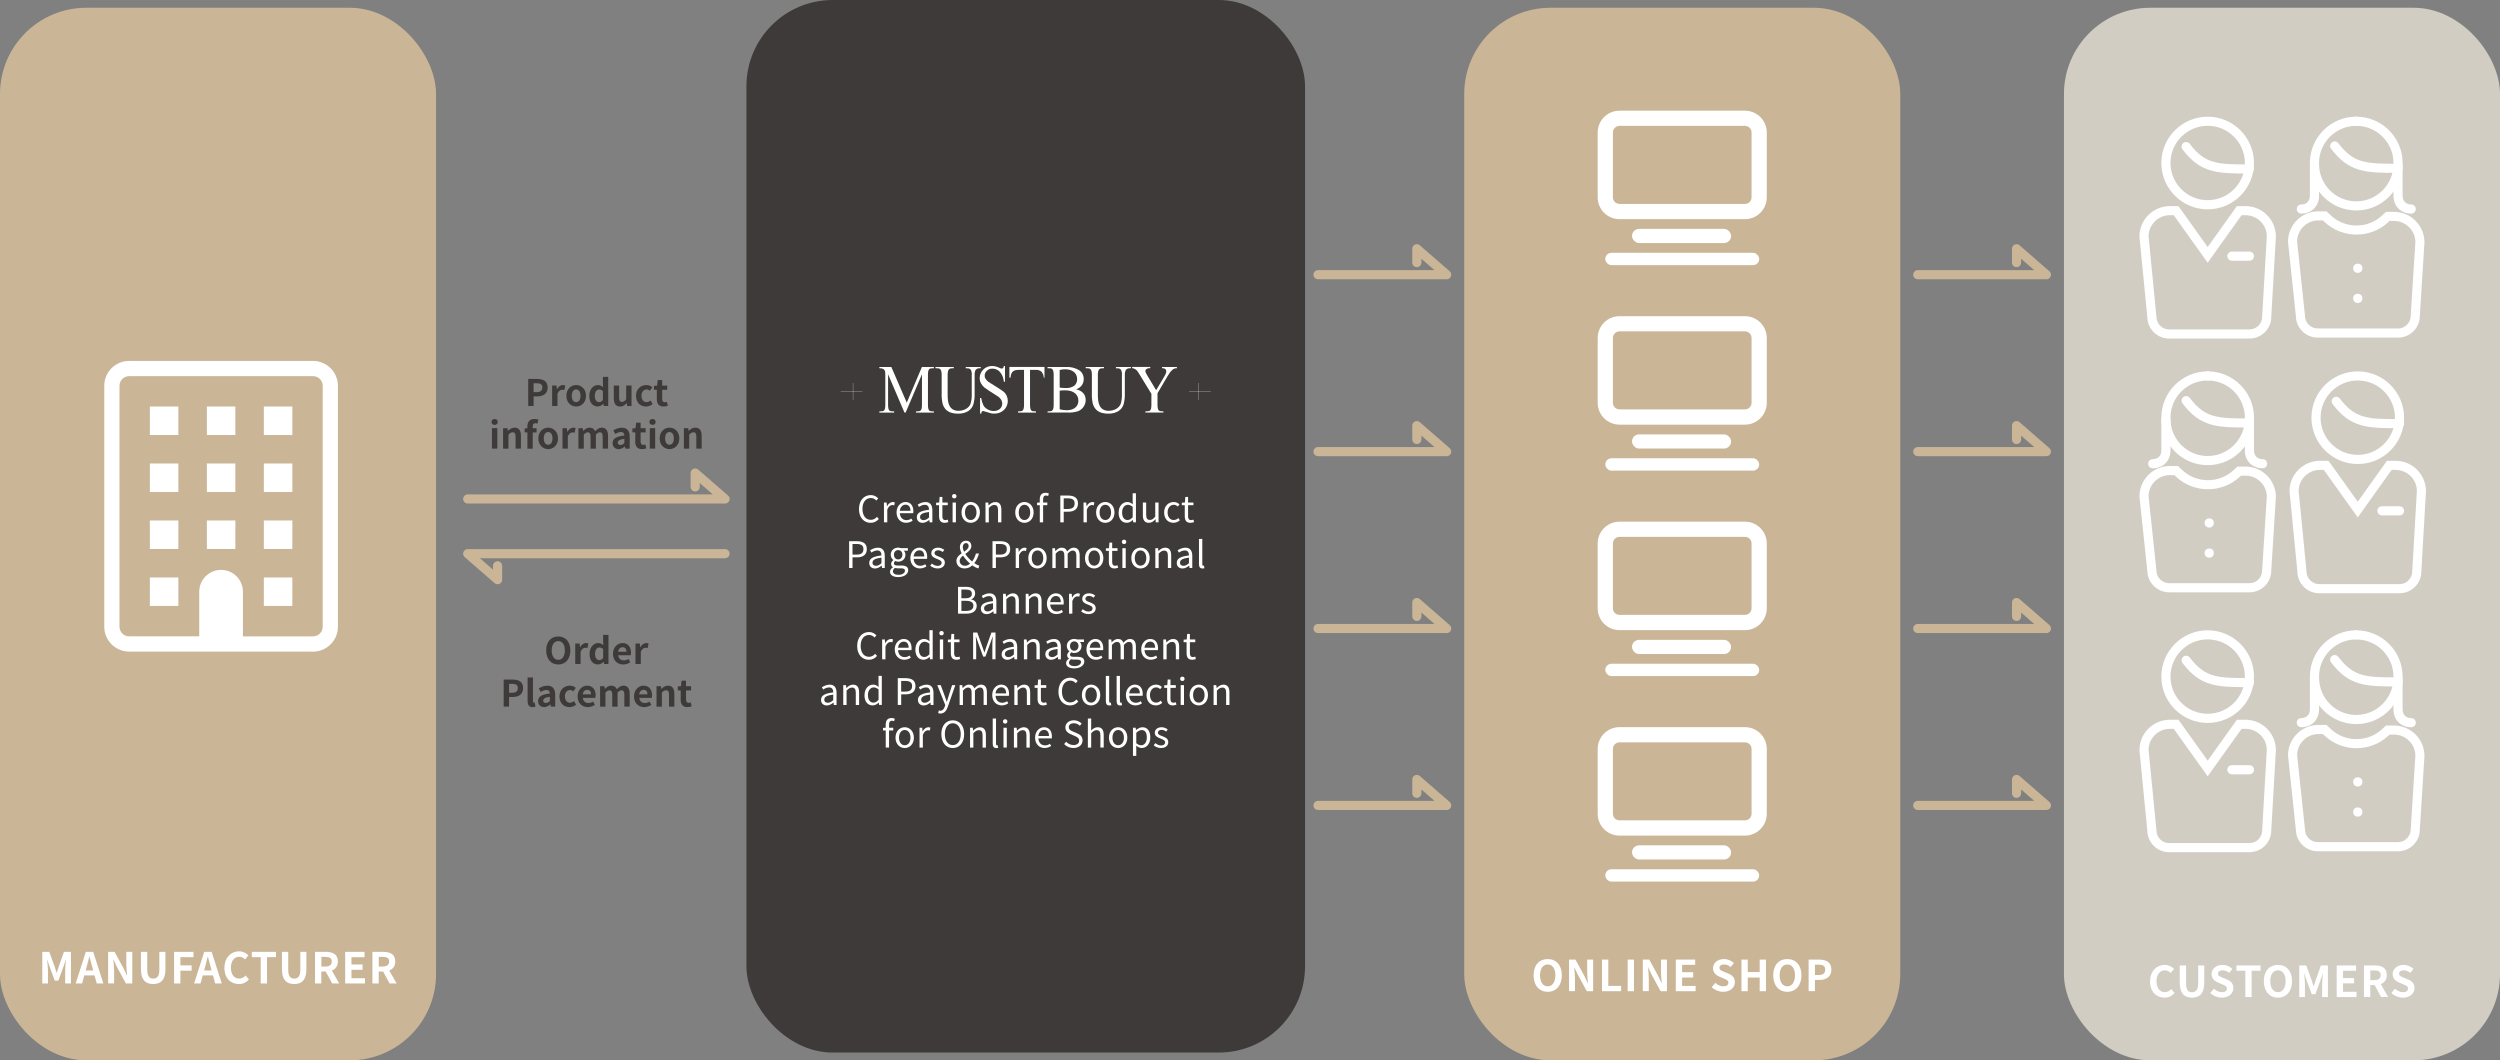 <?xml version="1.0" encoding="UTF-8"?>
<svg id="_レイヤー_2" data-name="レイヤー 2" xmlns="http://www.w3.org/2000/svg" viewBox="0 0 821.41 348.37">
  <rect x="0" y="0" width="821.41" height="348.37" fill="#808080" stroke="none"/>
  <defs>
    <style>
      .cls-1 {
        fill: none;
        stroke: #cab697;
        stroke-linecap: round;
        stroke-linejoin: round;
        stroke-width: 3px;
      }

      .cls-2 {
        fill: #3e3a39;
      }

      .cls-2, .cls-3, .cls-4, .cls-5 {
        stroke-width: 0px;
      }

      .cls-3 {
        fill: #d1cdc3;
      }

      .cls-4 {
        fill: #cab697;
      }

      .cls-5 {
        fill: #fff;
      }
    </style>
  </defs>
  <g id="Layer_1" data-name="Layer 1">
    <g>
      <g>
        <polyline class="cls-1" points="153.67 163.95 238.22 163.95 228.41 155.42 228.41 159.97"/>
        <polyline class="cls-1" points="238.22 181.92 153.67 181.92 163.49 190.46 163.49 185.91"/>
      </g>
      <g>
        <path class="cls-2" d="m173.55,124.51h2.91c1.97,0,3.48.7,3.48,2.79s-1.52,2.94-3.43,2.94h-1.19v3.15h-1.77v-8.89Zm2.84,4.33c1.22,0,1.81-.52,1.81-1.54s-.65-1.38-1.87-1.38h-1.01v2.91h1.07Z"/>
        <path class="cls-2" d="m181.41,126.68h1.44l.13,1.19h.04c.49-.88,1.21-1.36,1.91-1.36.37,0,.59.06.79.14l-.3,1.52c-.24-.07-.43-.11-.71-.11-.53,0-1.16.35-1.54,1.32v4.01h-1.76v-6.72Z"/>
        <path class="cls-2" d="m186.08,130.04c0-2.23,1.55-3.53,3.23-3.53s3.23,1.3,3.23,3.53-1.55,3.53-3.23,3.53-3.23-1.3-3.23-3.53Zm4.65,0c0-1.26-.52-2.09-1.43-2.09s-1.43.83-1.43,2.09.52,2.09,1.43,2.09,1.43-.82,1.43-2.09Z"/>
        <path class="cls-2" d="m193.63,130.04c0-2.18,1.37-3.53,2.82-3.53.76,0,1.22.29,1.7.73l-.06-1.06v-2.36h1.75v9.57h-1.43l-.13-.7h-.05c-.49.48-1.16.86-1.86.86-1.67,0-2.75-1.32-2.75-3.53Zm4.46,1.38v-2.95c-.41-.37-.84-.5-1.26-.5-.75,0-1.39.72-1.39,2.06s.5,2.09,1.39,2.09c.47,0,.86-.19,1.26-.7Z"/>
        <path class="cls-2" d="m201.67,130.88v-4.2h1.76v3.97c0,1.03.29,1.4.94,1.4.55,0,.91-.24,1.37-.84v-4.53h1.76v6.72h-1.44l-.13-.96h-.05c-.58.68-1.22,1.13-2.13,1.13-1.45,0-2.07-1.01-2.07-2.69Z"/>
        <path class="cls-2" d="m208.96,130.04c0-2.23,1.61-3.53,3.43-3.53.83,0,1.46.32,1.96.74l-.84,1.14c-.34-.29-.65-.44-1.02-.44-1.03,0-1.73.83-1.73,2.09s.71,2.09,1.67,2.09c.48,0,.94-.23,1.31-.54l.71,1.16c-.65.56-1.46.82-2.21.82-1.86,0-3.27-1.3-3.27-3.53Z"/>
        <path class="cls-2" d="m215.81,131.05v-2.97h-.95v-1.31l1.04-.08.2-1.81h1.46v1.81h1.66v1.39h-1.66v2.97c0,.77.31,1.13.91,1.13.22,0,.48-.07.66-.14l.29,1.28c-.36.12-.83.25-1.42.25-1.6,0-2.21-1.02-2.21-2.52Z"/>
        <path class="cls-2" d="m161.5,138.63c0-.58.42-.96,1.03-.96s1.02.38,1.02.96-.42.97-1.02.97-1.03-.38-1.03-.97Zm.14,2.05h1.76v6.72h-1.76v-6.72Z"/>
        <path class="cls-2" d="m165.29,140.68h1.44l.13.89h.04c.59-.58,1.27-1.06,2.18-1.06,1.45,0,2.08,1.01,2.08,2.7v4.19h-1.76v-3.97c0-1.04-.29-1.4-.95-1.4-.55,0-.9.26-1.39.76v4.62h-1.76v-6.72Z"/>
        <path class="cls-2" d="m173.28,142.07h-.9v-1.31l.9-.07v-.55c0-1.4.65-2.48,2.34-2.48.52,0,.97.12,1.27.23l-.32,1.31c-.23-.1-.49-.14-.71-.14-.53,0-.82.31-.82,1.06v.58h1.26v1.39h-1.26v5.33h-1.76v-5.33Z"/>
        <path class="cls-2" d="m176.88,144.04c0-2.23,1.55-3.53,3.23-3.53s3.23,1.3,3.23,3.53-1.55,3.53-3.23,3.53-3.23-1.3-3.23-3.53Zm4.65,0c0-1.26-.52-2.09-1.43-2.09s-1.43.83-1.43,2.09.52,2.09,1.43,2.09,1.43-.82,1.43-2.09Z"/>
        <path class="cls-2" d="m184.81,140.68h1.44l.13,1.19h.04c.49-.88,1.21-1.36,1.91-1.36.37,0,.59.06.79.14l-.3,1.52c-.24-.07-.43-.11-.71-.11-.53,0-1.16.35-1.54,1.32v4.01h-1.76v-6.72Z"/>
        <path class="cls-2" d="m190.04,140.68h1.44l.13.9h.04c.56-.59,1.19-1.07,2.06-1.07.96,0,1.52.43,1.85,1.18.61-.65,1.26-1.18,2.13-1.18,1.43,0,2.09,1.01,2.09,2.7v4.19h-1.76v-3.97c0-1.04-.3-1.4-.94-1.4-.38,0-.82.25-1.29.76v4.62h-1.75v-3.97c0-1.04-.31-1.4-.95-1.4-.38,0-.82.25-1.28.76v4.62h-1.76v-6.72Z"/>
        <path class="cls-2" d="m201.28,145.58c0-1.44,1.16-2.19,3.87-2.48-.04-.66-.32-1.16-1.15-1.16-.62,0-1.22.28-1.85.64l-.64-1.16c.79-.49,1.75-.89,2.81-.89,1.7,0,2.58,1.02,2.58,2.96v3.92h-1.44l-.12-.72h-.05c-.59.5-1.26.89-2.03.89-1.2,0-1.99-.85-1.99-1.99Zm3.87-.05v-1.35c-1.64.2-2.19.66-2.19,1.26,0,.53.37.76.89.76s.88-.24,1.31-.66Z"/>
        <path class="cls-2" d="m208.73,145.05v-2.97h-.95v-1.31l1.04-.08.2-1.81h1.46v1.81h1.66v1.39h-1.66v2.97c0,.77.31,1.13.91,1.13.22,0,.48-.07.66-.14l.29,1.28c-.36.12-.83.25-1.42.25-1.6,0-2.21-1.02-2.21-2.52Z"/>
        <path class="cls-2" d="m213.37,138.63c0-.58.42-.96,1.03-.96s1.02.38,1.02.96-.42.97-1.02.97-1.03-.38-1.03-.97Zm.14,2.05h1.76v6.72h-1.76v-6.72Z"/>
        <path class="cls-2" d="m216.74,144.04c0-2.23,1.55-3.53,3.23-3.53s3.23,1.3,3.23,3.53-1.55,3.53-3.23,3.53-3.23-1.3-3.23-3.53Zm4.65,0c0-1.26-.52-2.09-1.43-2.09s-1.43.83-1.43,2.09.52,2.09,1.43,2.09,1.43-.82,1.43-2.09Z"/>
        <path class="cls-2" d="m224.68,140.68h1.44l.13.89h.04c.59-.58,1.27-1.06,2.18-1.06,1.45,0,2.08,1.01,2.08,2.7v4.19h-1.76v-3.97c0-1.04-.29-1.4-.95-1.4-.55,0-.9.26-1.39.76v4.62h-1.76v-6.72Z"/>
      </g>
      <g>
        <path class="cls-2" d="m179.46,213.69c0-2.89,1.62-4.57,3.97-4.57s3.97,1.69,3.97,4.57-1.62,4.64-3.97,4.64-3.97-1.76-3.97-4.64Zm6.13,0c0-1.91-.84-3.05-2.16-3.05s-2.16,1.14-2.16,3.05.84,3.11,2.16,3.11,2.16-1.21,2.16-3.11Z"/>
        <path class="cls-2" d="m189,211.45h1.44l.13,1.19h.04c.49-.88,1.21-1.36,1.91-1.36.37,0,.59.06.79.14l-.3,1.52c-.24-.07-.43-.11-.71-.11-.53,0-1.16.35-1.54,1.32v4.01h-1.76v-6.72Z"/>
        <path class="cls-2" d="m193.71,214.81c0-2.18,1.37-3.53,2.82-3.53.76,0,1.22.29,1.7.73l-.06-1.06v-2.36h1.75v9.57h-1.43l-.13-.7h-.05c-.49.48-1.16.86-1.86.86-1.67,0-2.75-1.32-2.75-3.53Zm4.46,1.38v-2.95c-.41-.37-.84-.5-1.26-.5-.75,0-1.39.72-1.39,2.06s.5,2.09,1.39,2.09c.47,0,.86-.19,1.26-.7Z"/>
        <path class="cls-2" d="m201.4,214.81c0-2.17,1.54-3.53,3.13-3.53,1.85,0,2.81,1.36,2.81,3.2,0,.34-.04.66-.08.82h-4.14c.14,1.1.86,1.68,1.86,1.68.55,0,1.03-.17,1.51-.47l.6,1.08c-.66.46-1.51.74-2.34.74-1.88,0-3.35-1.31-3.35-3.53Zm4.43-.68c0-.9-.41-1.48-1.27-1.48-.71,0-1.33.5-1.46,1.48h2.73Z"/>
        <path class="cls-2" d="m208.79,211.45h1.44l.13,1.19h.04c.49-.88,1.21-1.36,1.91-1.36.37,0,.59.06.79.14l-.3,1.52c-.24-.07-.43-.11-.71-.11-.53,0-1.16.35-1.54,1.32v4.01h-1.76v-6.72Z"/>
        <path class="cls-2" d="m165.49,223.28h2.91c1.97,0,3.48.7,3.48,2.79s-1.52,2.94-3.43,2.94h-1.19v3.15h-1.77v-8.89Zm2.84,4.33c1.22,0,1.81-.52,1.81-1.54s-.65-1.38-1.87-1.38h-1.01v2.91h1.07Z"/>
        <path class="cls-2" d="m173.35,230.28v-7.69h1.76v7.76c0,.41.18.54.35.54.07,0,.12,0,.24-.02l.22,1.31c-.2.08-.49.16-.91.16-1.22,0-1.66-.8-1.66-2.05Z"/>
        <path class="cls-2" d="m176.8,230.34c0-1.44,1.16-2.19,3.87-2.48-.04-.66-.32-1.16-1.15-1.16-.62,0-1.22.28-1.85.64l-.64-1.16c.79-.49,1.75-.89,2.81-.89,1.7,0,2.58,1.02,2.58,2.96v3.92h-1.44l-.12-.72h-.05c-.59.5-1.26.89-2.03.89-1.2,0-1.99-.85-1.99-1.99Zm3.87-.05v-1.35c-1.64.2-2.19.66-2.19,1.26,0,.53.37.76.89.76s.88-.24,1.31-.66Z"/>
        <path class="cls-2" d="m183.81,228.81c0-2.23,1.61-3.53,3.43-3.53.83,0,1.46.32,1.96.74l-.84,1.14c-.34-.29-.65-.44-1.02-.44-1.03,0-1.73.83-1.73,2.09s.71,2.09,1.67,2.09c.48,0,.94-.23,1.31-.54l.71,1.16c-.65.56-1.46.82-2.21.82-1.86,0-3.27-1.3-3.27-3.53Z"/>
        <path class="cls-2" d="m189.77,228.81c0-2.17,1.54-3.53,3.13-3.53,1.85,0,2.81,1.36,2.81,3.2,0,.34-.04.66-.08.82h-4.14c.14,1.1.86,1.68,1.86,1.68.55,0,1.03-.17,1.51-.47l.6,1.08c-.66.46-1.51.74-2.34.74-1.88,0-3.35-1.31-3.35-3.53Zm4.43-.68c0-.9-.41-1.48-1.27-1.48-.71,0-1.33.5-1.46,1.48h2.73Z"/>
        <path class="cls-2" d="m197.16,225.45h1.44l.13.9h.04c.56-.59,1.19-1.07,2.06-1.07.96,0,1.52.43,1.85,1.18.61-.65,1.26-1.18,2.13-1.18,1.43,0,2.09,1.01,2.09,2.7v4.19h-1.76v-3.97c0-1.04-.3-1.4-.94-1.4-.38,0-.82.25-1.29.76v4.62h-1.75v-3.97c0-1.04-.31-1.4-.95-1.4-.38,0-.82.25-1.28.76v4.62h-1.76v-6.72Z"/>
        <path class="cls-2" d="m208.31,228.81c0-2.17,1.54-3.53,3.13-3.53,1.85,0,2.81,1.36,2.81,3.2,0,.34-.04.66-.08.82h-4.14c.14,1.1.86,1.68,1.86,1.68.55,0,1.03-.17,1.51-.47l.6,1.08c-.66.46-1.51.74-2.34.74-1.88,0-3.35-1.31-3.35-3.53Zm4.43-.68c0-.9-.41-1.48-1.27-1.48-.71,0-1.33.5-1.46,1.48h2.73Z"/>
        <path class="cls-2" d="m215.7,225.45h1.44l.13.89h.04c.59-.58,1.27-1.06,2.18-1.06,1.45,0,2.08,1.01,2.08,2.7v4.19h-1.76v-3.97c0-1.04-.29-1.4-.95-1.4-.55,0-.9.26-1.39.76v4.62h-1.76v-6.72Z"/>
        <path class="cls-2" d="m223.65,229.81v-2.97h-.95v-1.31l1.04-.08.2-1.81h1.46v1.81h1.66v1.39h-1.66v2.97c0,.77.31,1.13.91,1.13.22,0,.48-.07.66-.14l.29,1.28c-.36.12-.83.25-1.42.25-1.6,0-2.21-1.02-2.21-2.52Z"/>
      </g>
      <rect class="cls-4" y="2.55" width="143.27" height="345.83" rx="28.35" ry="28.35"/>
      <rect class="cls-4" x="481.09" y="2.55" width="143.27" height="345.83" rx="28.35" ry="28.35"/>
      <rect class="cls-2" x="245.25" width="183.54" height="345.83" rx="28.35" ry="28.35"/>
      <g>
        <path id="_パス_5632" data-name="パス 5632" class="cls-5" d="m297.17,135.55l-5.38-12.58v10c-.01.41.02.82.1,1.22.04.24.14.46.29.65.12.14.28.23.47.26.21.04.42.05.63.05h.49v.41h-4.84v-.41h.49c.22,0,.43-.02.64-.06.18-.04.34-.14.46-.28.14-.19.24-.42.27-.66.07-.39.1-.78.09-1.18v-9.78c0-.31-.01-.62-.04-.93-.02-.24-.11-.48-.24-.68-.15-.2-.35-.35-.58-.43-.35-.11-.72-.16-1.09-.15v-.41h3.94l5.06,11.71,4.97-11.71h3.94v.41h-.47c-.22,0-.44.02-.66.07-.18.04-.34.14-.46.29-.14.19-.24.42-.27.66-.07.39-.1.78-.09,1.18v9.78c-.01.41.02.82.1,1.22.04.24.14.46.29.65.12.14.29.23.47.26.21.04.42.05.63.05h.47v.41h-5.9v-.41h.49c.22,0,.43-.02.64-.07.18-.04.35-.15.47-.29.15-.19.24-.41.28-.65.07-.39.1-.78.09-1.17v-10.01l-5.36,12.58h-.35Z"/>
        <path id="_パス_5633" data-name="パス 5633" class="cls-5" d="m317.31,121v-.41h4.92v.41h-.53c-.52,0-1.01.28-1.26.74-.19.51-.26,1.06-.21,1.6v6.06c.04,1.18-.11,2.37-.43,3.51-.14.42-.35.81-.61,1.17-.28.37-.62.69-1.01.95-.44.28-.93.5-1.43.64-.61.17-1.24.25-1.88.24-.68.01-1.35-.06-2.01-.21-.52-.12-1.02-.33-1.47-.63-.4-.26-.74-.6-1.01-.99-.27-.4-.49-.84-.64-1.3-.28-1.21-.4-2.45-.34-3.69v-5.85c0-.38-.02-.76-.09-1.13-.04-.24-.13-.48-.27-.68-.12-.16-.28-.28-.47-.34-.22-.06-.44-.1-.67-.09h-.54v-.41h6.02v.41h-.54c-.22,0-.43.02-.64.08-.18.06-.34.17-.46.32-.14.2-.24.43-.28.68-.08.38-.11.77-.1,1.16v6.52c0,.64.04,1.29.12,1.93.07.58.24,1.15.51,1.67.25.48.63.89,1.09,1.17.58.32,1.23.47,1.89.44.44,0,.88-.06,1.3-.17.4-.11.78-.26,1.14-.47.33-.19.64-.43.9-.72.25-.26.44-.58.57-.91.33-1.1.46-2.25.4-3.39v-6.06c.07-.6-.03-1.2-.29-1.75-.29-.34-.73-.52-1.18-.49h-.52Z"/>
        <path id="_パス_5634" data-name="パス 5634" class="cls-5" d="m330.21,120.25v5.17h-.38c-.08-1.17-.53-2.29-1.27-3.2-.65-.73-1.6-1.13-2.57-1.1-.34,0-.67.06-.98.2-.29.13-.55.3-.78.52-.22.21-.4.45-.52.73-.12.27-.18.56-.18.86,0,.27.05.53.15.78.25.44.57.83.95,1.16.89.6,1.68,1.1,2.37,1.5.65.38,1.54.96,2.65,1.74.47.38.85.86,1.1,1.41.25.53.38,1.11.38,1.7,0,.55-.11,1.09-.32,1.6-.21.5-.51.95-.9,1.33-.4.39-.87.7-1.38.91-.56.23-1.17.34-1.78.34-.38,0-.76-.03-1.13-.1-.06-.01-.22-.06-.49-.14s-.54-.17-.84-.26l-.83-.24c-.14-.05-.29-.09-.44-.11-.15,0-.3.05-.41.16-.13.21-.21.45-.22.69h-.38v-5.14h.38c.12.84.36,1.65.72,2.42.15.27.34.52.57.73.51.47,1.12.81,1.79.99.34.09.7.14,1.06.14.4,0,.79-.06,1.16-.2.32-.12.62-.3.87-.53.48-.44.75-1.07.74-1.72,0-.39-.1-.77-.28-1.12-.24-.43-.56-.81-.96-1.1-.44-.29-.96-.62-1.56-1.01-1.16-.71-2.18-1.4-3.08-2.06-.47-.39-.86-.87-1.14-1.41-.26-.53-.4-1.11-.39-1.7,0-.52.1-1.03.31-1.51.41-.96,1.18-1.72,2.14-2.12.52-.21,1.07-.32,1.62-.31.81.02,1.61.22,2.35.58.19.09.36.16.49.21.1.05.21.07.32.06.16,0,.32-.05.44-.16.15-.2.24-.44.26-.69h.39Z"/>
        <path id="_パス_5635" data-name="パス 5635" class="cls-5" d="m343.18,120.58v3.53h-.23c-.03-.73-.3-1.44-.77-2-.5-.42-1.14-.63-1.79-.58h-1.96v11.45c0,.4.02.8.1,1.19.04.24.14.46.28.65.12.14.28.24.46.27.21.04.43.06.64.06h.48v.41h-5.9v-.41h.49c.22,0,.43-.02.64-.07.18-.04.34-.14.46-.29.14-.19.24-.41.28-.65.08-.38.11-.78.1-1.17v-11.45h-1.67c-.37,0-.74.03-1.11.11-.64.12-1.17.57-1.4,1.18-.15.41-.24.85-.25,1.29h-.38v-3.53h11.53Z"/>
        <path id="_パス_5636" data-name="パス 5636" class="cls-5" d="m353.57,127.91c.51.11,1,.29,1.45.54.37.21.7.48.97.81.25.3.44.65.55,1.02.12.38.18.77.18,1.17,0,.37-.06.75-.17,1.11-.11.36-.28.71-.49,1.03-.21.33-.47.62-.77.87-.31.26-.67.48-1.04.63-1.12.37-2.3.52-3.48.46h-6.58v-.41h.52c.21,0,.42-.02.63-.06.18-.04.35-.15.47-.3.15-.2.25-.43.29-.67.07-.4.11-.8.1-1.2v-9.67c.01-.41-.03-.83-.11-1.24-.05-.24-.15-.47-.31-.67-.12-.14-.29-.24-.48-.28-.2-.04-.4-.06-.6-.06h-.52v-.41h6.01c1.54-.1,3.07.27,4.39,1.06.97.66,1.54,1.77,1.49,2.95,0,.72-.22,1.43-.64,2.02-.48.62-1.14,1.08-1.89,1.31m-5.38-.59c.29.06.58.1.87.12.32.03.68.04,1.06.04,1.04.09,2.08-.19,2.93-.79.61-.56.93-1.36.89-2.19,0-.42-.08-.84-.25-1.23-.17-.39-.42-.74-.74-1.01-.36-.3-.77-.53-1.22-.68-.55-.18-1.12-.27-1.69-.26-.62-.01-1.24.07-1.84.24v5.75Zm0,7.15c.77.2,1.55.3,2.35.3.56.01,1.12-.07,1.66-.24.44-.14.84-.37,1.19-.67.31-.27.56-.61.72-.99.16-.38.25-.79.24-1.21,0-.46-.09-.91-.26-1.34-.18-.42-.45-.79-.8-1.09-.4-.33-.87-.58-1.36-.73-.62-.19-1.27-.28-1.92-.26-.43,0-.79,0-1.09.02-.24,0-.48.03-.72.08v6.13Z"/>
        <path id="_パス_5637" data-name="パス 5637" class="cls-5" d="m366.66,121v-.41h4.92v.41h-.52c-.52,0-1.01.28-1.26.74-.19.51-.27,1.06-.22,1.6v6.06c.04,1.18-.11,2.37-.43,3.51-.14.42-.35.81-.61,1.17-.28.37-.62.69-1.01.95-.44.28-.93.5-1.43.64-.61.17-1.24.25-1.88.24-.68.01-1.35-.06-2.01-.21-.52-.12-1.02-.33-1.47-.63-.4-.26-.74-.6-1.01-.99-.27-.4-.49-.84-.64-1.3-.28-1.21-.4-2.45-.34-3.69v-5.85c0-.38-.02-.76-.08-1.13-.04-.24-.13-.48-.27-.68-.11-.16-.28-.28-.47-.34-.22-.06-.44-.1-.67-.09h-.54v-.41h6.02v.41h-.54c-.22,0-.43.02-.64.08-.18.06-.34.17-.46.32-.14.2-.24.43-.28.68-.08.38-.11.77-.1,1.16v6.52c0,.64.04,1.29.12,1.93.07.58.24,1.15.5,1.67.25.48.63.89,1.09,1.17.58.32,1.23.47,1.89.44.44,0,.88-.06,1.3-.17.4-.11.78-.26,1.14-.47.33-.19.63-.43.89-.72.25-.27.44-.58.57-.91.33-1.1.46-2.25.4-3.39v-6.06c.07-.6-.03-1.2-.29-1.75-.29-.34-.73-.52-1.18-.49h-.53Z"/>
        <path id="_パス_5638" data-name="パス 5638" class="cls-5" d="m381.83,120.58h4.86v.41h-.28c-.47.04-.92.24-1.26.57-.6.57-1.1,1.24-1.49,1.97l-3.35,5.68v3.76c0,.4.02.8.1,1.19.04.24.14.46.29.65.12.14.29.24.47.27.21.04.43.06.65.06h.44v.41h-5.92v-.41h.51c.22,0,.43-.02.64-.07.18-.04.34-.14.46-.29.14-.19.24-.41.27-.65.07-.39.1-.78.09-1.17v-3.55l-3.82-6.26c-.23-.37-.43-.67-.57-.9s-.26-.39-.35-.49c-.04-.04-.11-.11-.21-.2-.11-.1-.23-.18-.36-.26-.15-.09-.31-.16-.47-.22-.18-.07-.36-.1-.55-.1v-.41h5.95v.41h-.31c-.15,0-.31.02-.46.06-.15.04-.29.09-.41.17-.12.08-.23.18-.3.3-.08.13-.12.28-.11.44,0,.19.06.38.15.55.11.24.27.53.48.88l2.9,4.83,2.74-4.61c.31-.47.52-.99.61-1.55-.02-.15-.05-.29-.1-.43-.04-.13-.12-.25-.23-.34-.12-.1-.27-.18-.42-.22-.21-.06-.44-.09-.66-.08v-.42Z"/>
        <rect class="cls-5" x="390.68" y="128.6" width="7.14" height=".08"/>
        <rect class="cls-5" x="393.72" y="125.86" width=".08" height="5.56"/>
        <rect class="cls-5" x="276.23" y="128.6" width="7.14" height=".08"/>
        <rect class="cls-5" x="280.24" y="125.86" width=".08" height="5.56"/>
      </g>
      <g>
        <path class="cls-5" d="m282.23,167.23c0-2.84,1.67-4.57,3.9-4.57,1.07,0,1.91.53,2.41,1.09l-.6.72c-.46-.49-1.04-.84-1.8-.84-1.67,0-2.77,1.37-2.77,3.56s1.06,3.61,2.73,3.61c.84,0,1.48-.37,2.04-.98l.61.7c-.7.8-1.56,1.26-2.7,1.26-2.18,0-3.83-1.69-3.83-4.55Z"/>
        <path class="cls-5" d="m290.42,165.11h.9l.1,1.19h.04c.46-.83,1.12-1.35,1.85-1.35.29,0,.49.04.7.14l-.2.96c-.22-.08-.37-.11-.64-.11-.54,0-1.21.38-1.64,1.5v4.19h-1.09v-6.51Z"/>
        <path class="cls-5" d="m294.57,168.37c0-2.11,1.43-3.43,2.94-3.43,1.66,0,2.59,1.2,2.59,3.06,0,.24-.02.47-.05.62h-4.39c.07,1.39.92,2.28,2.16,2.28.64,0,1.15-.19,1.63-.52l.4.72c-.58.37-1.27.67-2.16.67-1.73,0-3.12-1.26-3.12-3.41Zm4.57-.54c0-1.31-.6-2.01-1.62-2.01-.92,0-1.74.74-1.87,2.01h3.49Z"/>
        <path class="cls-5" d="m301.23,169.93c0-1.42,1.24-2.12,4.01-2.43,0-.84-.28-1.64-1.34-1.64-.75,0-1.44.35-1.95.7l-.43-.76c.6-.38,1.52-.85,2.57-.85,1.58,0,2.25,1.07,2.25,2.67v4.01h-.9l-.1-.78h-.04c-.62.52-1.35.94-2.16.94-1.09,0-1.91-.67-1.91-1.85Zm4.01.11v-1.82c-2.19.26-2.94.8-2.94,1.64,0,.74.5,1.04,1.15,1.04s1.15-.3,1.79-.86Z"/>
        <path class="cls-5" d="m308.54,169.61v-3.61h-.97v-.83l1.02-.06.13-1.83h.91v1.83h1.76v.89h-1.76v3.63c0,.8.25,1.26,1.01,1.26.23,0,.53-.08.74-.17l.22.82c-.37.12-.8.24-1.2.24-1.39,0-1.86-.88-1.86-2.17Z"/>
        <path class="cls-5" d="m312.81,163.03c0-.42.3-.71.73-.71s.73.29.73.71c0,.44-.3.73-.73.73s-.73-.29-.73-.73Zm.18,2.08h1.09v6.51h-1.09v-6.51Z"/>
        <path class="cls-5" d="m315.92,168.37c0-2.17,1.43-3.43,3.02-3.43s3.02,1.26,3.02,3.43-1.43,3.41-3.02,3.41-3.02-1.25-3.02-3.41Zm4.92,0c0-1.5-.77-2.52-1.9-2.52s-1.88,1.02-1.88,2.52.76,2.49,1.88,2.49,1.9-1,1.9-2.49Z"/>
        <path class="cls-5" d="m323.8,165.11h.9l.1.94h.04c.62-.61,1.3-1.1,2.18-1.1,1.37,0,1.99.89,1.99,2.55v4.13h-1.09v-3.98c0-1.22-.37-1.74-1.24-1.74-.67,0-1.13.34-1.79,1v4.73h-1.09v-6.51Z"/>
        <path class="cls-5" d="m333.57,168.37c0-2.17,1.43-3.43,3.02-3.43s3.02,1.26,3.02,3.43-1.43,3.41-3.02,3.41-3.02-1.25-3.02-3.41Zm4.92,0c0-1.5-.77-2.52-1.89-2.52s-1.88,1.02-1.88,2.52.76,2.49,1.88,2.49,1.89-1,1.89-2.49Z"/>
        <path class="cls-5" d="m341.63,166h-.89v-.83l.89-.06v-1.04c0-1.32.6-2.15,1.9-2.15.4,0,.79.08,1.09.22l-.24.83c-.24-.11-.5-.17-.73-.17-.62,0-.92.44-.92,1.28v1.03h1.38v.89h-1.38v5.62h-1.09v-5.62Z"/>
        <path class="cls-5" d="m348.38,162.82h2.52c1.97,0,3.29.67,3.29,2.59s-1.31,2.72-3.24,2.72h-1.45v3.49h-1.12v-8.8Zm2.42,4.41c1.55,0,2.28-.56,2.28-1.82s-.78-1.68-2.33-1.68h-1.26v3.5h1.31Z"/>
        <path class="cls-5" d="m355.99,165.11h.9l.1,1.19h.04c.46-.83,1.12-1.35,1.85-1.35.29,0,.49.04.7.14l-.2.96c-.22-.08-.37-.11-.64-.11-.54,0-1.21.38-1.64,1.5v4.19h-1.09v-6.51Z"/>
        <path class="cls-5" d="m360.14,168.37c0-2.17,1.43-3.43,3.02-3.43s3.02,1.26,3.02,3.43-1.43,3.41-3.02,3.41-3.02-1.25-3.02-3.41Zm4.92,0c0-1.5-.77-2.52-1.9-2.52s-1.88,1.02-1.88,2.52.76,2.49,1.88,2.49,1.9-1,1.9-2.49Z"/>
        <path class="cls-5" d="m367.55,168.37c0-2.11,1.33-3.43,2.82-3.43.77,0,1.26.29,1.83.77l-.05-1.13v-2.51h1.08v9.55h-.89l-.1-.77h-.04c-.52.5-1.2.92-1.98.92-1.63,0-2.69-1.24-2.69-3.41Zm4.61,1.59v-3.42c-.56-.49-1.06-.68-1.6-.68-1.05,0-1.88,1.01-1.88,2.49,0,1.57.65,2.51,1.8,2.51.6,0,1.13-.3,1.68-.9Z"/>
        <path class="cls-5" d="m375.5,169.24v-4.13h1.09v3.99c0,1.21.36,1.73,1.22,1.73.67,0,1.14-.32,1.76-1.1v-4.62h1.09v6.51h-.91l-.08-1.02h-.04c-.61.71-1.26,1.18-2.16,1.18-1.37,0-1.98-.89-1.98-2.54Z"/>
        <path class="cls-5" d="m382.49,168.37c0-2.17,1.48-3.43,3.14-3.43.85,0,1.44.36,1.91.77l-.56.72c-.38-.34-.78-.58-1.3-.58-1.19,0-2.05,1.02-2.05,2.52s.82,2.49,2.01,2.49c.6,0,1.13-.28,1.54-.65l.48.73c-.59.53-1.33.83-2.11.83-1.73,0-3.06-1.25-3.06-3.41Z"/>
        <path class="cls-5" d="m389.27,169.61v-3.61h-.97v-.83l1.02-.06.13-1.83h.91v1.83h1.76v.89h-1.76v3.63c0,.8.25,1.26,1.01,1.26.23,0,.53-.08.74-.17l.22.82c-.37.12-.8.24-1.2.24-1.39,0-1.86-.88-1.86-2.17Z"/>
        <path class="cls-5" d="m278.99,177.82h2.52c1.97,0,3.29.67,3.29,2.59s-1.31,2.72-3.24,2.72h-1.45v3.49h-1.12v-8.8Zm2.42,4.41c1.55,0,2.28-.56,2.28-1.82s-.78-1.68-2.33-1.68h-1.26v3.5h1.31Z"/>
        <path class="cls-5" d="m285.61,184.93c0-1.42,1.24-2.12,4-2.43,0-.84-.28-1.64-1.34-1.64-.76,0-1.44.35-1.96.7l-.43-.76c.6-.38,1.52-.85,2.57-.85,1.58,0,2.25,1.07,2.25,2.67v4.01h-.9l-.1-.78h-.04c-.62.52-1.36.94-2.16.94-1.09,0-1.91-.67-1.91-1.85Zm4,.11v-1.82c-2.19.26-2.94.8-2.94,1.64,0,.74.5,1.04,1.15,1.04s1.15-.3,1.79-.86Z"/>
        <path class="cls-5" d="m292.42,187.87c0-.55.35-1.08.96-1.48v-.05c-.35-.2-.6-.55-.6-1.07s.4-.97.73-1.21v-.05c-.43-.35-.85-.97-.85-1.75,0-1.43,1.13-2.33,2.45-2.33.36,0,.68.08.91.17h2.27v.84h-1.33c.31.3.53.78.53,1.34,0,1.39-1.06,2.27-2.38,2.27-.32,0-.68-.08-.97-.23-.24.2-.42.42-.42.78,0,.42.26.71,1.14.71h1.27c1.51,0,2.28.48,2.28,1.55,0,1.21-1.28,2.25-3.3,2.25-1.59,0-2.69-.62-2.69-1.75Zm4.92-.34c0-.6-.47-.8-1.33-.8h-1.13c-.24,0-.55-.04-.84-.11-.47.34-.66.72-.66,1.1,0,.7.71,1.15,1.88,1.15,1.25,0,2.07-.66,2.07-1.34Zm-.84-5.27c0-.95-.62-1.52-1.39-1.52s-1.39.56-1.39,1.52.64,1.55,1.39,1.55,1.39-.6,1.39-1.55Z"/>
        <path class="cls-5" d="m299.11,183.37c0-2.11,1.43-3.43,2.94-3.43,1.66,0,2.59,1.2,2.59,3.06,0,.24-.02.47-.05.62h-4.39c.07,1.39.92,2.28,2.16,2.28.64,0,1.15-.19,1.63-.52l.4.72c-.58.37-1.27.67-2.16.67-1.73,0-3.12-1.26-3.12-3.41Zm4.57-.54c0-1.31-.6-2.01-1.62-2.01-.92,0-1.74.74-1.87,2.01h3.49Z"/>
        <path class="cls-5" d="m305.64,185.88l.54-.72c.56.46,1.15.77,1.93.77.86,0,1.28-.46,1.28-1.02,0-.67-.77-.96-1.49-1.24-.91-.34-1.91-.78-1.91-1.88,0-1.03.84-1.85,2.25-1.85.8,0,1.51.34,2.02.73l-.53.71c-.44-.34-.9-.58-1.47-.58-.83,0-1.21.43-1.21.94,0,.62.67.85,1.4,1.13.95.36,1.99.74,1.99,1.98,0,1.06-.84,1.93-2.38,1.93-.92,0-1.81-.38-2.43-.9Z"/>
        <path class="cls-5" d="m314.24,184.34c0-1.19.83-1.92,1.73-2.54-.36-.71-.58-1.42-.58-2.05,0-1.18.82-2.09,2.03-2.09,1.09,0,1.73.72,1.73,1.74,0,1.15-1,1.9-1.98,2.6.58.91,1.39,1.8,2.23,2.48.55-.72.97-1.6,1.25-2.6h1.01c-.34,1.16-.83,2.23-1.54,3.14.59.42,1.15.71,1.64.84l-.29.91c-.62-.17-1.31-.5-2.01-1.01-.67.61-1.5,1.01-2.54,1.01-1.59,0-2.67-1.02-2.67-2.43Zm2.81,1.56c.6,0,1.18-.28,1.68-.71-.86-.76-1.69-1.68-2.32-2.63-.62.5-1.1,1.03-1.1,1.71,0,.97.76,1.62,1.74,1.62Zm-.29-4.62c.8-.54,1.5-1.08,1.5-1.86,0-.52-.24-.98-.83-.98-.67,0-1.09.55-1.09,1.28,0,.48.16,1.02.42,1.56Z"/>
        <path class="cls-5" d="m326.1,177.82h2.52c1.97,0,3.29.67,3.29,2.59s-1.31,2.72-3.24,2.72h-1.45v3.49h-1.12v-8.8Zm2.42,4.41c1.55,0,2.28-.56,2.28-1.82s-.78-1.68-2.33-1.68h-1.26v3.5h1.31Z"/>
        <path class="cls-5" d="m333.71,180.11h.9l.1,1.19h.04c.46-.83,1.12-1.35,1.85-1.35.29,0,.49.04.7.14l-.2.96c-.22-.08-.37-.11-.64-.11-.54,0-1.21.38-1.64,1.5v4.19h-1.09v-6.51Z"/>
        <path class="cls-5" d="m337.86,183.37c0-2.17,1.43-3.43,3.02-3.43s3.02,1.26,3.02,3.43-1.43,3.41-3.02,3.41-3.02-1.25-3.02-3.41Zm4.92,0c0-1.5-.77-2.52-1.9-2.52s-1.88,1.02-1.88,2.52.76,2.49,1.88,2.49,1.9-1,1.9-2.49Z"/>
        <path class="cls-5" d="m345.74,180.11h.9l.1.95h.04c.56-.62,1.25-1.12,2.03-1.12,1,0,1.54.48,1.8,1.25.67-.73,1.36-1.25,2.15-1.25,1.34,0,1.98.89,1.98,2.55v4.13h-1.09v-3.98c0-1.22-.38-1.74-1.21-1.74-.5,0-1.03.32-1.64,1v4.73h-1.09v-3.98c0-1.22-.38-1.74-1.21-1.74-.49,0-1.04.32-1.64,1v4.73h-1.09v-6.51Z"/>
        <path class="cls-5" d="m356.48,183.37c0-2.17,1.43-3.43,3.02-3.43s3.02,1.26,3.02,3.43-1.43,3.41-3.02,3.41-3.02-1.25-3.02-3.41Zm4.92,0c0-1.5-.77-2.52-1.89-2.52s-1.88,1.02-1.88,2.52.76,2.49,1.88,2.49,1.89-1,1.89-2.49Z"/>
        <path class="cls-5" d="m364.33,184.61v-3.61h-.97v-.83l1.02-.06.13-1.83h.91v1.83h1.76v.89h-1.76v3.63c0,.8.25,1.26,1.01,1.26.23,0,.53-.08.74-.17l.22.82c-.37.12-.8.24-1.2.24-1.39,0-1.86-.88-1.86-2.17Z"/>
        <path class="cls-5" d="m368.6,178.03c0-.42.3-.71.73-.71s.73.29.73.71c0,.44-.3.73-.73.73s-.73-.29-.73-.73Zm.18,2.08h1.09v6.51h-1.09v-6.51Z"/>
        <path class="cls-5" d="m371.71,183.37c0-2.17,1.43-3.43,3.02-3.43s3.02,1.26,3.02,3.43-1.43,3.41-3.02,3.41-3.02-1.25-3.02-3.41Zm4.92,0c0-1.5-.77-2.52-1.9-2.52s-1.88,1.02-1.88,2.52.76,2.49,1.88,2.49,1.9-1,1.9-2.49Z"/>
        <path class="cls-5" d="m379.6,180.11h.9l.1.94h.04c.62-.61,1.29-1.1,2.18-1.1,1.37,0,1.99.89,1.99,2.55v4.13h-1.09v-3.98c0-1.22-.37-1.74-1.24-1.74-.67,0-1.13.34-1.79,1v4.73h-1.09v-6.51Z"/>
        <path class="cls-5" d="m386.64,184.93c0-1.42,1.24-2.12,4.01-2.43,0-.84-.28-1.64-1.34-1.64-.76,0-1.44.35-1.96.7l-.43-.76c.6-.38,1.52-.85,2.57-.85,1.58,0,2.25,1.07,2.25,2.67v4.01h-.9l-.1-.78h-.04c-.62.52-1.36.94-2.16.94-1.09,0-1.91-.67-1.91-1.85Zm4.01.11v-1.82c-2.19.26-2.94.8-2.94,1.64,0,.74.5,1.04,1.15,1.04s1.15-.3,1.79-.86Z"/>
        <path class="cls-5" d="m393.94,185.33v-8.25h1.09v8.32c0,.34.14.47.31.47.06,0,.11,0,.23-.02l.16.84c-.16.06-.34.1-.64.1-.82,0-1.15-.53-1.15-1.45Z"/>
        <path class="cls-5" d="m314.77,192.82h2.61c1.79,0,3.02.61,3.02,2.16,0,.88-.47,1.64-1.28,1.91v.06c1.04.2,1.79.9,1.79,2.1,0,1.73-1.37,2.58-3.33,2.58h-2.81v-8.8Zm2.42,3.75c1.51,0,2.12-.56,2.12-1.45,0-1.03-.71-1.42-2.07-1.42h-1.36v2.87h1.31Zm.23,4.16c1.51,0,2.4-.54,2.4-1.73,0-1.09-.86-1.59-2.4-1.59h-1.54v3.32h1.54Z"/>
        <path class="cls-5" d="m322.27,199.93c0-1.42,1.24-2.12,4.01-2.43,0-.84-.28-1.64-1.34-1.64-.75,0-1.44.35-1.95.7l-.43-.76c.6-.38,1.52-.85,2.57-.85,1.58,0,2.25,1.07,2.25,2.67v4.01h-.9l-.1-.78h-.04c-.62.52-1.35.94-2.16.94-1.09,0-1.91-.67-1.91-1.85Zm4.01.11v-1.82c-2.19.26-2.94.8-2.94,1.64,0,.74.5,1.04,1.15,1.04s1.15-.3,1.79-.86Z"/>
        <path class="cls-5" d="m329.56,195.11h.9l.1.94h.04c.62-.61,1.3-1.1,2.18-1.1,1.37,0,1.99.89,1.99,2.55v4.13h-1.09v-3.98c0-1.22-.37-1.74-1.24-1.74-.67,0-1.13.34-1.79,1v4.73h-1.09v-6.51Z"/>
        <path class="cls-5" d="m337.01,195.11h.9l.1.94h.04c.62-.61,1.29-1.1,2.18-1.1,1.37,0,1.99.89,1.99,2.55v4.13h-1.09v-3.98c0-1.22-.37-1.74-1.24-1.74-.67,0-1.13.34-1.79,1v4.73h-1.09v-6.51Z"/>
        <path class="cls-5" d="m343.97,198.37c0-2.11,1.43-3.43,2.94-3.43,1.66,0,2.59,1.2,2.59,3.06,0,.24-.02.47-.05.62h-4.39c.07,1.39.92,2.28,2.16,2.28.64,0,1.15-.19,1.63-.52l.4.72c-.58.37-1.27.67-2.16.67-1.73,0-3.12-1.26-3.12-3.41Zm4.57-.54c0-1.31-.6-2.01-1.62-2.01-.92,0-1.74.74-1.87,2.01h3.49Z"/>
        <path class="cls-5" d="m351.23,195.11h.9l.1,1.19h.04c.46-.83,1.12-1.35,1.85-1.35.29,0,.49.04.7.14l-.2.96c-.22-.08-.37-.11-.64-.11-.54,0-1.21.38-1.64,1.5v4.19h-1.09v-6.51Z"/>
        <path class="cls-5" d="m355.23,200.88l.54-.72c.56.46,1.15.77,1.93.77.86,0,1.28-.46,1.28-1.02,0-.67-.77-.96-1.49-1.24-.91-.34-1.91-.78-1.91-1.88,0-1.03.84-1.85,2.25-1.85.8,0,1.51.34,2.01.73l-.53.71c-.44-.34-.9-.58-1.48-.58-.83,0-1.21.43-1.21.94,0,.62.67.85,1.4,1.13.95.36,1.99.74,1.99,1.98,0,1.06-.84,1.93-2.37,1.93-.92,0-1.81-.38-2.44-.9Z"/>
        <path class="cls-5" d="m281.64,212.23c0-2.84,1.67-4.57,3.9-4.57,1.07,0,1.91.53,2.41,1.09l-.6.72c-.46-.49-1.04-.84-1.8-.84-1.67,0-2.77,1.37-2.77,3.56s1.06,3.61,2.73,3.61c.84,0,1.48-.37,2.04-.98l.61.7c-.7.8-1.56,1.26-2.7,1.26-2.18,0-3.83-1.69-3.83-4.55Z"/>
        <path class="cls-5" d="m289.82,210.11h.9l.1,1.19h.04c.46-.83,1.12-1.35,1.85-1.35.29,0,.49.04.7.14l-.2.96c-.22-.08-.37-.11-.64-.11-.54,0-1.21.38-1.64,1.5v4.19h-1.09v-6.51Z"/>
        <path class="cls-5" d="m293.98,213.37c0-2.11,1.43-3.43,2.94-3.43,1.66,0,2.59,1.2,2.59,3.06,0,.24-.02.47-.05.62h-4.39c.07,1.39.92,2.28,2.16,2.28.64,0,1.15-.19,1.63-.52l.4.72c-.58.37-1.27.67-2.16.67-1.73,0-3.12-1.26-3.12-3.41Zm4.57-.54c0-1.31-.6-2.01-1.62-2.01-.92,0-1.74.74-1.87,2.01h3.49Z"/>
        <path class="cls-5" d="m300.77,213.37c0-2.11,1.33-3.43,2.82-3.43.77,0,1.26.29,1.83.77l-.05-1.13v-2.51h1.08v9.55h-.89l-.1-.77h-.04c-.52.5-1.2.92-1.98.92-1.63,0-2.69-1.24-2.69-3.41Zm4.61,1.59v-3.42c-.56-.49-1.06-.68-1.59-.68-1.06,0-1.88,1.01-1.88,2.49,0,1.57.65,2.51,1.8,2.51.6,0,1.13-.3,1.68-.9Z"/>
        <path class="cls-5" d="m308.62,208.03c0-.42.3-.71.73-.71s.73.29.73.71c0,.44-.3.73-.73.73s-.73-.29-.73-.73Zm.18,2.08h1.09v6.51h-1.09v-6.51Z"/>
        <path class="cls-5" d="m312.41,214.61v-3.61h-.97v-.83l1.02-.06.13-1.83h.91v1.83h1.76v.89h-1.76v3.63c0,.8.25,1.26,1.01,1.26.23,0,.53-.08.74-.17l.22.82c-.37.12-.8.24-1.2.24-1.39,0-1.86-.88-1.86-2.17Z"/>
        <path class="cls-5" d="m319.76,207.82h1.34l1.69,4.71c.2.61.41,1.22.62,1.83h.06c.2-.61.4-1.22.6-1.83l1.68-4.71h1.34v8.8h-1.04v-4.87c0-.76.08-1.82.14-2.59h-.05l-.7,2-1.67,4.57h-.74l-1.67-4.57-.7-2h-.05c.05.77.13,1.83.13,2.59v4.87h-1.01v-8.8Z"/>
        <path class="cls-5" d="m329.12,214.93c0-1.42,1.24-2.12,4-2.43,0-.84-.28-1.64-1.34-1.64-.76,0-1.44.35-1.96.7l-.43-.76c.6-.38,1.52-.85,2.57-.85,1.58,0,2.25,1.07,2.25,2.67v4.01h-.9l-.1-.78h-.04c-.62.52-1.36.94-2.16.94-1.09,0-1.91-.67-1.91-1.85Zm4,.11v-1.82c-2.19.26-2.94.8-2.94,1.64,0,.74.5,1.04,1.15,1.04s1.15-.3,1.79-.86Z"/>
        <path class="cls-5" d="m336.42,210.11h.9l.1.94h.04c.62-.61,1.29-1.1,2.18-1.1,1.37,0,1.99.89,1.99,2.55v4.13h-1.09v-3.98c0-1.22-.37-1.74-1.24-1.74-.67,0-1.13.34-1.79,1v4.73h-1.09v-6.51Z"/>
        <path class="cls-5" d="m343.46,214.93c0-1.42,1.24-2.12,4.01-2.43,0-.84-.28-1.64-1.34-1.64-.75,0-1.44.35-1.95.7l-.43-.76c.6-.38,1.52-.85,2.57-.85,1.58,0,2.25,1.07,2.25,2.67v4.01h-.9l-.1-.78h-.04c-.62.52-1.35.94-2.16.94-1.09,0-1.91-.67-1.91-1.85Zm4.01.11v-1.82c-2.19.26-2.94.8-2.94,1.64,0,.74.5,1.04,1.15,1.04s1.15-.3,1.79-.86Z"/>
        <path class="cls-5" d="m350.27,217.87c0-.55.35-1.08.96-1.48v-.05c-.35-.2-.6-.55-.6-1.07s.4-.97.73-1.21v-.05c-.43-.35-.85-.97-.85-1.75,0-1.43,1.13-2.33,2.45-2.33.36,0,.68.08.91.17h2.27v.84h-1.33c.31.3.53.78.53,1.34,0,1.39-1.06,2.27-2.38,2.27-.32,0-.68-.08-.97-.23-.24.2-.42.42-.42.78,0,.42.26.71,1.14.71h1.27c1.51,0,2.28.48,2.28,1.55,0,1.21-1.28,2.25-3.3,2.25-1.59,0-2.69-.62-2.69-1.75Zm4.92-.34c0-.6-.47-.8-1.33-.8h-1.13c-.24,0-.55-.04-.84-.11-.47.34-.66.72-.66,1.1,0,.7.71,1.15,1.88,1.15,1.25,0,2.07-.66,2.07-1.34Zm-.84-5.27c0-.95-.62-1.52-1.39-1.52s-1.39.56-1.39,1.52.64,1.55,1.39,1.55,1.39-.6,1.39-1.55Z"/>
        <path class="cls-5" d="m356.96,213.37c0-2.11,1.43-3.43,2.94-3.43,1.66,0,2.59,1.2,2.59,3.06,0,.24-.02.47-.05.62h-4.39c.07,1.39.92,2.28,2.16,2.28.64,0,1.15-.19,1.63-.52l.4.72c-.58.37-1.27.67-2.16.67-1.73,0-3.12-1.26-3.12-3.41Zm4.57-.54c0-1.31-.6-2.01-1.62-2.01-.92,0-1.74.74-1.87,2.01h3.49Z"/>
        <path class="cls-5" d="m364.22,210.11h.9l.1.95h.04c.56-.62,1.25-1.12,2.03-1.12,1,0,1.54.48,1.8,1.25.67-.73,1.35-1.25,2.15-1.25,1.34,0,1.98.89,1.98,2.55v4.13h-1.09v-3.98c0-1.22-.38-1.74-1.21-1.74-.5,0-1.03.32-1.64,1v4.73h-1.09v-3.98c0-1.22-.38-1.74-1.21-1.74-.49,0-1.04.32-1.64,1v4.73h-1.09v-6.51Z"/>
        <path class="cls-5" d="m374.96,213.37c0-2.11,1.43-3.43,2.94-3.43,1.66,0,2.59,1.2,2.59,3.06,0,.24-.02.47-.05.62h-4.39c.07,1.39.92,2.28,2.16,2.28.63,0,1.15-.19,1.63-.52l.4.72c-.58.37-1.27.67-2.16.67-1.73,0-3.12-1.26-3.12-3.41Zm4.57-.54c0-1.31-.6-2.01-1.62-2.01-.92,0-1.74.74-1.87,2.01h3.49Z"/>
        <path class="cls-5" d="m382.22,210.11h.9l.1.94h.04c.62-.61,1.29-1.1,2.18-1.1,1.37,0,1.99.89,1.99,2.55v4.13h-1.09v-3.98c0-1.22-.37-1.74-1.24-1.74-.67,0-1.13.34-1.79,1v4.73h-1.09v-6.51Z"/>
        <path class="cls-5" d="m389.87,214.61v-3.61h-.97v-.83l1.02-.06.13-1.83h.91v1.83h1.76v.89h-1.76v3.63c0,.8.25,1.26,1.01,1.26.23,0,.53-.08.74-.17l.22.82c-.37.12-.8.24-1.2.24-1.39,0-1.86-.88-1.86-2.17Z"/>
        <path class="cls-5" d="m269.77,229.93c0-1.42,1.24-2.12,4-2.43,0-.84-.28-1.64-1.34-1.64-.76,0-1.44.35-1.96.7l-.43-.76c.6-.38,1.52-.85,2.57-.85,1.58,0,2.25,1.07,2.25,2.67v4.01h-.9l-.1-.78h-.04c-.62.52-1.36.94-2.16.94-1.09,0-1.91-.67-1.91-1.85Zm4,.11v-1.82c-2.19.26-2.94.8-2.94,1.64,0,.74.5,1.04,1.15,1.04s1.15-.3,1.79-.86Z"/>
        <path class="cls-5" d="m277.06,225.11h.9l.1.94h.04c.62-.61,1.29-1.1,2.18-1.1,1.37,0,1.99.89,1.99,2.55v4.13h-1.09v-3.98c0-1.22-.37-1.74-1.24-1.74-.67,0-1.13.34-1.79,1v4.73h-1.09v-6.51Z"/>
        <path class="cls-5" d="m284.05,228.37c0-2.11,1.33-3.43,2.82-3.43.77,0,1.26.29,1.83.77l-.05-1.13v-2.51h1.08v9.55h-.89l-.1-.77h-.04c-.52.5-1.2.92-1.98.92-1.63,0-2.69-1.24-2.69-3.41Zm4.61,1.59v-3.42c-.56-.49-1.06-.68-1.6-.68-1.06,0-1.88,1.01-1.88,2.49,0,1.57.65,2.51,1.8,2.51.6,0,1.13-.3,1.68-.9Z"/>
        <path class="cls-5" d="m294.98,222.82h2.52c1.97,0,3.29.67,3.29,2.59s-1.31,2.72-3.24,2.72h-1.45v3.49h-1.12v-8.8Zm2.42,4.41c1.55,0,2.28-.56,2.28-1.82s-.78-1.68-2.33-1.68h-1.26v3.5h1.31Z"/>
        <path class="cls-5" d="m301.6,229.93c0-1.42,1.24-2.12,4.01-2.43,0-.84-.28-1.64-1.34-1.64-.75,0-1.44.35-1.95.7l-.43-.76c.6-.38,1.52-.85,2.57-.85,1.58,0,2.25,1.07,2.25,2.67v4.01h-.9l-.1-.78h-.04c-.62.52-1.35.94-2.16.94-1.09,0-1.91-.67-1.91-1.85Zm4.01.11v-1.82c-2.19.26-2.94.8-2.94,1.64,0,.74.5,1.04,1.15,1.04s1.15-.3,1.79-.86Z"/>
        <path class="cls-5" d="m308.24,234.3l.22-.88c.13.05.32.11.49.11.74,0,1.21-.6,1.48-1.4l.14-.49-2.61-6.52h1.14l1.33,3.62c.19.56.42,1.24.62,1.82h.06c.18-.59.37-1.25.55-1.82l1.16-3.62h1.07l-2.46,7.05c-.44,1.28-1.13,2.27-2.42,2.27-.31,0-.56-.05-.77-.13Z"/>
        <path class="cls-5" d="m315.27,225.11h.9l.1.95h.04c.56-.62,1.25-1.12,2.03-1.12,1,0,1.54.48,1.8,1.25.67-.73,1.35-1.25,2.15-1.25,1.34,0,1.98.89,1.98,2.55v4.13h-1.09v-3.98c0-1.22-.38-1.74-1.21-1.74-.5,0-1.03.32-1.64,1v4.73h-1.09v-3.98c0-1.22-.38-1.74-1.21-1.74-.49,0-1.04.32-1.64,1v4.73h-1.09v-6.51Z"/>
        <path class="cls-5" d="m326.01,228.37c0-2.11,1.43-3.43,2.94-3.43,1.66,0,2.59,1.2,2.59,3.06,0,.24-.02.47-.05.62h-4.39c.07,1.39.92,2.28,2.16,2.28.64,0,1.15-.19,1.63-.52l.4.72c-.58.37-1.27.67-2.16.67-1.73,0-3.12-1.26-3.12-3.41Zm4.57-.54c0-1.31-.6-2.01-1.62-2.01-.92,0-1.74.74-1.87,2.01h3.49Z"/>
        <path class="cls-5" d="m333.27,225.11h.9l.1.94h.04c.62-.61,1.29-1.1,2.18-1.1,1.37,0,1.99.89,1.99,2.55v4.13h-1.09v-3.98c0-1.22-.37-1.74-1.24-1.74-.67,0-1.13.34-1.79,1v4.73h-1.09v-6.51Z"/>
        <path class="cls-5" d="m340.91,229.61v-3.61h-.97v-.83l1.02-.06.13-1.83h.91v1.83h1.76v.89h-1.76v3.63c0,.8.25,1.26,1.01,1.26.23,0,.53-.08.74-.17l.22.82c-.37.12-.8.24-1.2.24-1.39,0-1.86-.88-1.86-2.17Z"/>
        <path class="cls-5" d="m347.77,227.23c0-2.84,1.67-4.57,3.9-4.57,1.07,0,1.91.53,2.41,1.09l-.6.72c-.46-.49-1.04-.84-1.8-.84-1.67,0-2.77,1.37-2.77,3.56s1.06,3.61,2.73,3.61c.84,0,1.48-.37,2.04-.98l.61.7c-.7.8-1.56,1.26-2.7,1.26-2.18,0-3.83-1.69-3.83-4.55Z"/>
        <path class="cls-5" d="m355.46,228.37c0-2.17,1.43-3.43,3.02-3.43s3.02,1.26,3.02,3.43-1.43,3.41-3.02,3.41-3.02-1.25-3.02-3.41Zm4.92,0c0-1.5-.77-2.52-1.89-2.52s-1.88,1.02-1.88,2.52.76,2.49,1.88,2.49,1.89-1,1.89-2.49Z"/>
        <path class="cls-5" d="m363.34,230.33v-8.25h1.09v8.32c0,.34.14.47.31.47.06,0,.11,0,.23-.02l.16.84c-.16.06-.34.1-.64.1-.82,0-1.15-.53-1.15-1.45Z"/>
        <path class="cls-5" d="m366.88,230.33v-8.25h1.09v8.32c0,.34.14.47.31.47.06,0,.11,0,.23-.02l.16.84c-.16.06-.34.1-.64.1-.82,0-1.15-.53-1.15-1.45Z"/>
        <path class="cls-5" d="m369.93,228.37c0-2.11,1.43-3.43,2.94-3.43,1.66,0,2.59,1.2,2.59,3.06,0,.24-.02.47-.05.62h-4.39c.07,1.39.92,2.28,2.16,2.28.64,0,1.15-.19,1.63-.52l.4.72c-.58.37-1.27.67-2.16.67-1.73,0-3.12-1.26-3.12-3.41Zm4.57-.54c0-1.31-.6-2.01-1.62-2.01-.92,0-1.74.74-1.87,2.01h3.49Z"/>
        <path class="cls-5" d="m376.7,228.37c0-2.17,1.48-3.43,3.14-3.43.85,0,1.44.36,1.91.77l-.56.72c-.38-.34-.78-.58-1.3-.58-1.19,0-2.05,1.02-2.05,2.52s.82,2.49,2.01,2.49c.6,0,1.13-.28,1.54-.65l.48.73c-.59.53-1.33.83-2.11.83-1.73,0-3.06-1.25-3.06-3.41Z"/>
        <path class="cls-5" d="m383.48,229.61v-3.61h-.97v-.83l1.02-.06.13-1.83h.91v1.83h1.76v.89h-1.76v3.63c0,.8.25,1.26,1.01,1.26.23,0,.53-.08.74-.17l.22.82c-.37.12-.8.24-1.2.24-1.39,0-1.86-.88-1.86-2.17Z"/>
        <path class="cls-5" d="m387.75,223.03c0-.42.3-.71.73-.71s.73.29.73.71c0,.44-.3.73-.73.73s-.73-.29-.73-.73Zm.18,2.08h1.09v6.51h-1.09v-6.51Z"/>
        <path class="cls-5" d="m390.86,228.37c0-2.17,1.43-3.43,3.02-3.43s3.02,1.26,3.02,3.43-1.43,3.41-3.02,3.41-3.02-1.25-3.02-3.41Zm4.92,0c0-1.5-.77-2.52-1.9-2.52s-1.88,1.02-1.88,2.52.76,2.49,1.88,2.49,1.9-1,1.9-2.49Z"/>
        <path class="cls-5" d="m398.74,225.11h.9l.1.94h.04c.62-.61,1.29-1.1,2.18-1.1,1.37,0,1.99.89,1.99,2.55v4.13h-1.09v-3.98c0-1.22-.37-1.74-1.24-1.74-.67,0-1.13.34-1.79,1v4.73h-1.09v-6.51Z"/>
        <path class="cls-5" d="m291.01,240h-.89v-.83l.89-.06v-1.04c0-1.32.6-2.15,1.9-2.15.4,0,.79.08,1.09.22l-.24.83c-.24-.11-.5-.17-.73-.17-.62,0-.92.44-.92,1.28v1.03h1.38v.89h-1.38v5.62h-1.09v-5.62Z"/>
        <path class="cls-5" d="m294.23,242.37c0-2.17,1.43-3.43,3.02-3.43s3.02,1.26,3.02,3.43-1.43,3.41-3.02,3.41-3.02-1.25-3.02-3.41Zm4.92,0c0-1.5-.77-2.52-1.89-2.52s-1.88,1.02-1.88,2.52.76,2.49,1.88,2.49,1.89-1,1.89-2.49Z"/>
        <path class="cls-5" d="m302.11,239.11h.9l.1,1.19h.04c.46-.83,1.12-1.35,1.85-1.35.29,0,.49.04.7.14l-.2.96c-.22-.08-.37-.11-.64-.11-.54,0-1.21.38-1.64,1.5v4.19h-1.09v-6.51Z"/>
        <path class="cls-5" d="m309.29,241.2c0-2.82,1.55-4.53,3.75-4.53s3.75,1.71,3.75,4.53-1.55,4.58-3.75,4.58-3.75-1.76-3.75-4.58Zm6.37,0c0-2.21-1.04-3.56-2.61-3.56s-2.61,1.36-2.61,3.56,1.03,3.61,2.61,3.61,2.61-1.42,2.61-3.61Z"/>
        <path class="cls-5" d="m318.72,239.11h.9l.1.94h.04c.62-.61,1.3-1.1,2.18-1.1,1.37,0,1.99.89,1.99,2.55v4.13h-1.09v-3.98c0-1.22-.37-1.74-1.24-1.74-.67,0-1.13.34-1.79,1v4.73h-1.09v-6.51Z"/>
        <path class="cls-5" d="m326.17,244.33v-8.25h1.09v8.32c0,.34.14.47.31.47.06,0,.11,0,.23-.02l.16.84c-.16.06-.34.1-.64.1-.82,0-1.15-.53-1.15-1.45Z"/>
        <path class="cls-5" d="m329.53,237.03c0-.42.3-.71.73-.71s.73.29.73.71c0,.44-.3.73-.73.73s-.73-.29-.73-.73Zm.18,2.08h1.09v6.51h-1.09v-6.51Z"/>
        <path class="cls-5" d="m333.13,239.11h.9l.1.94h.04c.62-.61,1.29-1.1,2.18-1.1,1.37,0,1.99.89,1.99,2.55v4.13h-1.09v-3.98c0-1.22-.37-1.74-1.24-1.74-.67,0-1.13.34-1.79,1v4.73h-1.09v-6.51Z"/>
        <path class="cls-5" d="m340.09,242.37c0-2.11,1.43-3.43,2.94-3.43,1.66,0,2.59,1.2,2.59,3.06,0,.24-.02.47-.05.62h-4.39c.07,1.39.92,2.28,2.16,2.28.64,0,1.15-.19,1.63-.52l.4.72c-.58.37-1.27.67-2.16.67-1.73,0-3.12-1.26-3.12-3.41Zm4.57-.54c0-1.31-.6-2.01-1.62-2.01-.92,0-1.74.74-1.87,2.01h3.49Z"/>
        <path class="cls-5" d="m349.62,244.47l.67-.76c.62.66,1.51,1.09,2.42,1.09,1.15,0,1.85-.58,1.85-1.44s-.64-1.19-1.46-1.56l-1.27-.55c-.82-.35-1.79-.97-1.79-2.25,0-1.35,1.18-2.34,2.77-2.34,1.04,0,1.97.44,2.59,1.09l-.59.71c-.54-.5-1.19-.83-2-.83-1,0-1.64.5-1.64,1.3,0,.85.77,1.18,1.45,1.46l1.26.54c1.02.44,1.81,1.04,1.81,2.35,0,1.39-1.15,2.49-2.99,2.49-1.25,0-2.32-.5-3.08-1.31Z"/>
        <path class="cls-5" d="m357.44,236.08h1.09v2.61l-.04,1.34c.6-.6,1.27-1.09,2.16-1.09,1.37,0,1.99.89,1.99,2.55v4.13h-1.09v-3.98c0-1.22-.37-1.74-1.24-1.74-.67,0-1.13.34-1.79,1v4.73h-1.09v-9.55Z"/>
        <path class="cls-5" d="m364.36,242.37c0-2.17,1.43-3.43,3.02-3.43s3.02,1.26,3.02,3.43-1.43,3.41-3.02,3.41-3.02-1.25-3.02-3.41Zm4.92,0c0-1.5-.77-2.52-1.89-2.52s-1.88,1.02-1.88,2.52.76,2.49,1.88,2.49,1.89-1,1.89-2.49Z"/>
        <path class="cls-5" d="m372.24,239.11h.9l.1.74h.04c.59-.48,1.32-.91,2.08-.91,1.68,0,2.59,1.32,2.59,3.32,0,2.23-1.33,3.51-2.83,3.51-.59,0-1.21-.28-1.8-.76l.02,1.14v2.21h-1.09v-9.26Zm4.56,3.17c0-1.44-.48-2.41-1.71-2.41-.55,0-1.12.31-1.75.9v3.42c.59.5,1.16.68,1.6.68,1.08,0,1.87-.97,1.87-2.59Z"/>
        <path class="cls-5" d="m379.07,244.88l.54-.72c.56.46,1.15.77,1.93.77.86,0,1.28-.46,1.28-1.02,0-.67-.77-.96-1.49-1.24-.91-.34-1.91-.78-1.91-1.88,0-1.03.84-1.85,2.25-1.85.8,0,1.51.34,2.01.73l-.53.71c-.44-.34-.9-.58-1.48-.58-.83,0-1.21.43-1.21.94,0,.62.67.85,1.4,1.13.95.36,1.99.74,1.99,1.98,0,1.06-.84,1.93-2.38,1.93-.92,0-1.81-.38-2.43-.9Z"/>
      </g>
      <polyline class="cls-1" points="433.06 90.26 475.33 90.26 465.52 81.73 465.52 86.28"/>
      <polyline class="cls-1" points="433.06 148.38 475.33 148.38 465.52 139.85 465.52 144.4"/>
      <polyline class="cls-1" points="433.06 206.51 475.33 206.51 465.52 197.97 465.52 202.52"/>
      <polyline class="cls-1" points="433.06 264.63 475.33 264.63 465.52 256.1 465.52 260.65"/>
      <rect class="cls-3" x="678.14" y="2.55" width="143.27" height="345.83" rx="28.35" ry="28.35"/>
      <polyline class="cls-1" points="630.11 90.26 672.38 90.26 662.57 81.73 662.57 86.28"/>
      <polyline class="cls-1" points="630.11 148.38 672.38 148.38 662.57 139.85 662.57 144.4"/>
      <polyline class="cls-1" points="630.11 206.51 672.38 206.51 662.57 197.97 662.57 202.52"/>
      <polyline class="cls-1" points="630.11 264.63 672.38 264.63 662.57 256.1 662.57 260.65"/>
      <g>
        <g>
          <path class="cls-5" d="m725.36,68.78c-8.39,0-15.22-6.83-15.22-15.22s6.83-15.22,15.22-15.22,15.22,6.83,15.22,15.22-6.83,15.22-15.22,15.22Zm0-27.45c-6.74,0-12.22,5.48-12.22,12.22s5.48,12.22,12.22,12.22,12.22-5.48,12.22-12.22-5.48-12.22-12.22-12.22Z"/>
          <path class="cls-5" d="m739.09,111.24h-26.39c-3.93,0-7.13-3.17-7.17-7.09l-2.59-26.43c0-5.52,4.49-10,10-10h2.82l9.6,13.44,9.6-13.44h2.82c5.52,0,10,4.49,10,10l-1.53,26.44c0,3.87-3.21,7.08-7.17,7.08Zm-33.15-33.6l2.59,26.43c0,2.3,1.87,4.17,4.17,4.17h26.39c2.3,0,4.17-1.87,4.17-4.17l1.53-26.44c0-3.77-3.14-6.92-7.01-6.92h-1.28l-11.14,15.6-11.14-15.6h-1.28c-3.84,0-6.97,3.1-7,6.93Z"/>
          <path class="cls-5" d="m739.09,57.01c-10.34,0-16.04,0-22-7.93-.5-.66-.36-1.6.3-2.1.66-.5,1.6-.36,2.1.3,5.06,6.74,9.32,6.74,19.6,6.74.83,0,1.5.67,1.5,1.5s-.67,1.5-1.5,1.5Z"/>
          <path class="cls-5" d="m739.09,85.66h-5.77c-.83,0-1.5-.67-1.5-1.5s.67-1.5,1.5-1.5h5.77c.83,0,1.5.67,1.5,1.5s-.67,1.5-1.5,1.5Z"/>
        </g>
        <g>
          <g>
            <path class="cls-5" d="m787.9,110.93h-26.39c-3.92,0-7.12-3.17-7.17-7.08l-2.59-24.42c0-5.52,4.49-10,10-10h2.64l1.48,1.38c4.66,4.35,12,4.38,16.7.08l1.39-1.27h2.63c5.52,0,10,4.49,10,10l-1.53,24.25c0,3.86-3.21,7.07-7.17,7.07Zm-33.15-31.58l2.59,24.41c0,2.3,1.87,4.17,4.17,4.17h26.39c2.3,0,4.17-1.87,4.17-4.17l1.53-24.25c0-3.77-3.14-6.91-7.01-6.91h-1.47l-.53.49c-5.85,5.35-14.97,5.3-20.77-.1l-.61-.57h-1.46c-3.84,0-6.96,3.1-7,6.93Z"/>
            <g>
              <path class="cls-5" d="m774.18,69.15c-8.39,0-15.22-6.83-15.22-15.22h3c0,6.74,5.48,12.22,12.22,12.22s12.22-5.48,12.22-12.22h3c0,8.39-6.83,15.22-15.22,15.22Z"/>
              <g>
                <path class="cls-5" d="m787.9,56.79c-10.34,0-16.04,0-22-7.93-.5-.66-.36-1.6.3-2.1.66-.5,1.6-.36,2.1.3,5.06,6.74,9.32,6.74,19.6,6.74.83,0,1.5.67,1.5,1.5s-.67,1.5-1.5,1.5Z"/>
                <path class="cls-5" d="m792.24,70.19c-3.38,0-5.83-2.45-5.83-5.83v-10.8c0-6.74-5.48-12.22-12.22-12.22-.83,0-1.5-.67-1.5-1.5s.67-1.5,1.5-1.5c8.39,0,15.22,6.83,15.22,15.22v10.8c0,1.7,1.14,2.83,2.83,2.83.83,0,1.5.67,1.5,1.5s-.67,1.5-1.5,1.5Z"/>
                <path class="cls-5" d="m756.12,70.19c-.83,0-1.5-.67-1.5-1.5s.67-1.5,1.5-1.5c1.7,0,2.83-1.14,2.83-2.83v-10.8c0-8.39,6.83-15.22,15.22-15.22.83,0,1.5.67,1.5,1.5s-.67,1.5-1.5,1.5c-6.74,0-12.22,5.48-12.22,12.22v10.8c0,3.38-2.45,5.83-5.83,5.83Z"/>
              </g>
            </g>
          </g>
          <circle class="cls-5" cx="774.68" cy="88.14" r="1.52"/>
          <circle class="cls-5" cx="774.68" cy="98.04" r="1.52"/>
        </g>
      </g>
      <g>
        <g>
          <path class="cls-5" d="m774.68,152.46c-8.39,0-15.22-6.83-15.22-15.22s6.83-15.22,15.22-15.22,15.22,6.83,15.22,15.22-6.83,15.22-15.22,15.22Zm0-27.45c-6.74,0-12.22,5.48-12.22,12.22s5.48,12.22,12.22,12.22,12.22-5.48,12.22-12.22-5.48-12.22-12.22-12.22Z"/>
          <path class="cls-5" d="m788.4,194.92h-26.39c-3.93,0-7.13-3.17-7.17-7.09l-2.59-26.43c0-5.52,4.49-10,10-10h2.82l9.6,13.44,9.6-13.44h2.82c5.52,0,10,4.49,10,10l-1.53,26.44c0,3.87-3.21,7.08-7.17,7.08Zm-33.15-33.6l2.59,26.43c0,2.3,1.87,4.17,4.17,4.17h26.39c2.3,0,4.17-1.87,4.17-4.17l1.53-26.44c0-3.77-3.14-6.92-7.01-6.92h-1.28l-11.14,15.6-11.14-15.6h-1.28c-3.84,0-6.97,3.1-7,6.93Z"/>
          <path class="cls-5" d="m788.4,140.69c-10.34,0-16.04,0-22-7.93-.5-.66-.36-1.6.3-2.1.66-.5,1.6-.36,2.1.3,5.06,6.74,9.32,6.74,19.6,6.74.83,0,1.5.67,1.5,1.5s-.67,1.5-1.5,1.5Z"/>
          <path class="cls-5" d="m788.4,169.34h-5.77c-.83,0-1.5-.67-1.5-1.5s.67-1.5,1.5-1.5h5.77c.83,0,1.5.67,1.5,1.5s-.67,1.5-1.5,1.5Z"/>
        </g>
        <g>
          <g>
            <path class="cls-5" d="m739.09,194.61h-26.39c-3.92,0-7.12-3.17-7.17-7.08l-2.59-24.42c0-5.52,4.49-10,10-10h2.64l1.48,1.38c4.66,4.35,12,4.38,16.7.08l1.39-1.27h2.63c5.52,0,10,4.49,10,10l-1.53,24.25c0,3.86-3.21,7.07-7.17,7.07Zm-33.15-31.58l2.59,24.41c0,2.3,1.87,4.17,4.17,4.17h26.39c2.3,0,4.17-1.87,4.17-4.17l1.53-24.25c0-3.77-3.14-6.91-7.01-6.91h-1.47l-.53.49c-5.85,5.35-14.97,5.3-20.77-.1l-.61-.57h-1.46c-3.84,0-6.96,3.1-7,6.93Z"/>
            <g>
              <path class="cls-5" d="m725.36,152.83c-8.39,0-15.22-6.83-15.22-15.22h3c0,6.74,5.48,12.22,12.22,12.22s12.22-5.48,12.22-12.22h3c0,8.39-6.83,15.22-15.22,15.22Z"/>
              <g>
                <path class="cls-5" d="m739.09,140.47c-10.34,0-16.04,0-22-7.93-.5-.66-.36-1.6.3-2.1.66-.5,1.6-.36,2.1.3,5.06,6.74,9.32,6.74,19.6,6.74.83,0,1.5.67,1.5,1.5s-.67,1.5-1.5,1.5Z"/>
                <path class="cls-5" d="m743.42,153.87c-3.38,0-5.83-2.45-5.83-5.83v-10.8c0-6.74-5.48-12.22-12.22-12.22-.83,0-1.5-.67-1.5-1.5s.67-1.5,1.5-1.5c8.39,0,15.22,6.83,15.22,15.22v10.8c0,1.7,1.14,2.83,2.83,2.83.83,0,1.5.67,1.5,1.5s-.67,1.5-1.5,1.5Z"/>
                <path class="cls-5" d="m707.31,153.87c-.83,0-1.5-.67-1.5-1.5s.67-1.5,1.5-1.5c1.7,0,2.83-1.14,2.83-2.83v-10.8c0-8.39,6.83-15.22,15.22-15.22.83,0,1.5.67,1.5,1.5s-.67,1.5-1.5,1.5c-6.74,0-12.22,5.48-12.22,12.22v10.8c0,3.38-2.45,5.83-5.83,5.83Z"/>
              </g>
            </g>
          </g>
          <circle class="cls-5" cx="725.87" cy="171.82" r="1.52"/>
          <circle class="cls-5" cx="725.87" cy="181.72" r="1.52"/>
        </g>
      </g>
      <g>
        <g>
          <path class="cls-5" d="m725.36,237.53c-8.39,0-15.22-6.83-15.22-15.22s6.83-15.22,15.22-15.22,15.22,6.83,15.22,15.22-6.83,15.22-15.22,15.22Zm0-27.45c-6.74,0-12.22,5.48-12.22,12.22s5.48,12.22,12.22,12.22,12.22-5.48,12.22-12.22-5.48-12.22-12.22-12.22Z"/>
          <path class="cls-5" d="m739.09,280h-26.39c-3.93,0-7.13-3.17-7.17-7.09l-2.59-26.43c0-5.52,4.49-10,10-10h2.82l9.6,13.44,9.6-13.44h2.82c5.52,0,10,4.49,10,10l-1.53,26.44c0,3.87-3.21,7.08-7.17,7.08Zm-33.15-33.6l2.59,26.43c0,2.3,1.87,4.17,4.17,4.17h26.39c2.3,0,4.17-1.87,4.17-4.17l1.53-26.44c0-3.77-3.14-6.92-7.01-6.92h-1.28l-11.14,15.6-11.14-15.6h-1.28c-3.84,0-6.97,3.1-7,6.93Z"/>
          <path class="cls-5" d="m739.09,225.77c-10.34,0-16.04,0-22-7.93-.5-.66-.36-1.6.3-2.1.66-.5,1.6-.36,2.1.3,5.06,6.74,9.32,6.74,19.6,6.74.83,0,1.5.67,1.5,1.5s-.67,1.5-1.5,1.5Z"/>
          <path class="cls-5" d="m739.09,254.41h-5.77c-.83,0-1.5-.67-1.5-1.5s.67-1.5,1.5-1.5h5.77c.83,0,1.5.67,1.5,1.5s-.67,1.5-1.5,1.5Z"/>
        </g>
        <g>
          <g>
            <path class="cls-5" d="m787.9,279.69h-26.39c-3.92,0-7.12-3.17-7.17-7.08l-2.59-24.42c0-5.52,4.49-10,10-10h2.64l1.48,1.38c4.66,4.35,12,4.38,16.7.08l1.39-1.27h2.63c5.52,0,10,4.49,10,10l-1.53,24.25c0,3.86-3.21,7.07-7.17,7.07Zm-33.15-31.58l2.59,24.41c0,2.3,1.87,4.17,4.17,4.17h26.39c2.3,0,4.17-1.87,4.17-4.17l1.53-24.25c0-3.77-3.14-6.91-7.01-6.91h-1.47l-.53.49c-5.85,5.35-14.97,5.3-20.77-.1l-.61-.57h-1.46c-3.84,0-6.96,3.1-7,6.93Z"/>
            <g>
              <path class="cls-5" d="m774.18,237.91c-8.39,0-15.22-6.83-15.22-15.22h3c0,6.74,5.48,12.22,12.22,12.22s12.22-5.48,12.22-12.22h3c0,8.39-6.83,15.22-15.22,15.22Z"/>
              <g>
                <path class="cls-5" d="m787.9,225.55c-10.34,0-16.04,0-22-7.93-.5-.66-.36-1.6.3-2.1.66-.5,1.6-.36,2.1.3,5.06,6.74,9.32,6.74,19.6,6.74.83,0,1.5.67,1.5,1.5s-.67,1.5-1.5,1.5Z"/>
                <path class="cls-5" d="m792.24,238.95c-3.38,0-5.83-2.45-5.83-5.83v-10.8c0-6.74-5.48-12.22-12.22-12.22-.83,0-1.5-.67-1.5-1.5s.67-1.5,1.5-1.5c8.39,0,15.22,6.83,15.22,15.22v10.8c0,1.7,1.14,2.83,2.83,2.83.83,0,1.5.67,1.5,1.5s-.67,1.5-1.5,1.5Z"/>
                <path class="cls-5" d="m756.12,238.95c-.83,0-1.5-.67-1.5-1.5s.67-1.5,1.5-1.5c1.7,0,2.83-1.14,2.83-2.83v-10.8c0-8.39,6.83-15.22,15.22-15.22.83,0,1.5.67,1.5,1.5s-.67,1.5-1.5,1.5c-6.74,0-12.22,5.48-12.22,12.22v10.8c0,3.38-2.45,5.83-5.83,5.83Z"/>
              </g>
            </g>
          </g>
          <circle class="cls-5" cx="774.68" cy="256.9" r="1.52"/>
          <circle class="cls-5" cx="774.68" cy="266.8" r="1.52"/>
        </g>
      </g>
      <g>
        <path class="cls-5" d="m706.44,322.45c0-3.42,2.2-5.42,4.82-5.42,1.32,0,2.37.63,3.04,1.33l-1.08,1.32c-.53-.5-1.13-.87-1.92-.87-1.57,0-2.75,1.34-2.75,3.57s1.07,3.61,2.7,3.61c.9,0,1.58-.42,2.14-1.02l1.09,1.29c-.85.99-1.96,1.53-3.31,1.53-2.62,0-4.75-1.88-4.75-5.34Z"/>
        <path class="cls-5" d="m716.19,322.93v-5.71h2.07v5.9c0,2.16.76,2.89,1.96,2.89s2.02-.73,2.02-2.89v-5.9h1.99v5.71c0,3.45-1.47,4.86-4.01,4.86s-4.03-1.42-4.03-4.86Z"/>
        <path class="cls-5" d="m726.21,326.28l1.19-1.43c.74.69,1.72,1.15,2.63,1.15,1.08,0,1.65-.46,1.65-1.19,0-.77-.63-1.01-1.55-1.4l-1.39-.59c-1.05-.43-2.1-1.27-2.1-2.79,0-1.69,1.49-3,3.59-3,1.21,0,2.41.48,3.25,1.33l-1.05,1.3c-.66-.55-1.34-.85-2.2-.85-.91,0-1.48.41-1.48,1.09,0,.74.73,1.01,1.61,1.36l1.36.57c1.26.52,2.09,1.32,2.09,2.82,0,1.69-1.42,3.14-3.81,3.14-1.39,0-2.77-.55-3.78-1.51Z"/>
        <path class="cls-5" d="m737.72,318.95h-2.91v-1.74h7.93v1.74h-2.94v8.64h-2.07v-8.64Z"/>
        <path class="cls-5" d="m743.81,322.37c0-3.38,1.89-5.34,4.64-5.34s4.64,1.98,4.64,5.34-1.89,5.42-4.64,5.42-4.64-2.06-4.64-5.42Zm7.16,0c0-2.23-.98-3.56-2.52-3.56s-2.52,1.33-2.52,3.56.98,3.63,2.52,3.63,2.52-1.42,2.52-3.63Z"/>
        <path class="cls-5" d="m755.46,317.21h2.3l1.76,4.86c.22.64.42,1.33.63,1.99h.07c.22-.66.41-1.34.63-1.99l1.72-4.86h2.3v10.38h-1.89v-4.33c0-.98.15-2.42.27-3.4h-.07l-.84,2.44-1.6,4.36h-1.19l-1.61-4.36-.83-2.44h-.06c.1.98.27,2.42.27,3.4v4.33h-1.86v-10.38Z"/>
        <path class="cls-5" d="m767.76,317.21h6.36v1.74h-4.29v2.4h3.64v1.74h-3.64v2.77h4.44v1.74h-6.51v-10.38Z"/>
        <path class="cls-5" d="m776.72,317.21h3.61c2.17,0,3.89.77,3.89,3.15,0,1.56-.79,2.52-1.98,2.98l2.42,4.24h-2.31l-2.13-3.92h-1.44v3.92h-2.07v-10.38Zm3.42,4.82c1.33,0,2.07-.56,2.07-1.67s-.74-1.5-2.07-1.5h-1.34v3.17h1.34Z"/>
        <path class="cls-5" d="m785.71,326.28l1.19-1.43c.74.69,1.72,1.15,2.63,1.15,1.08,0,1.65-.46,1.65-1.19,0-.77-.63-1.01-1.55-1.4l-1.39-.59c-1.05-.43-2.1-1.27-2.1-2.79,0-1.69,1.49-3,3.59-3,1.21,0,2.41.48,3.25,1.33l-1.05,1.3c-.66-.55-1.34-.85-2.2-.85-.91,0-1.48.41-1.48,1.09,0,.74.73,1.01,1.61,1.36l1.36.57c1.26.52,2.09,1.32,2.09,2.82,0,1.69-1.42,3.14-3.81,3.14-1.39,0-2.77-.55-3.78-1.51Z"/>
      </g>
      <g>
        <path class="cls-5" d="m13.9,312.75h2.3l1.76,4.86c.22.64.42,1.33.63,1.99h.07c.22-.66.41-1.34.63-1.99l1.72-4.86h2.3v10.38h-1.89v-4.33c0-.98.15-2.42.27-3.4h-.07l-.84,2.44-1.6,4.36h-1.19l-1.61-4.36-.83-2.44h-.06c.1.98.27,2.42.27,3.4v4.33h-1.86v-10.38Z"/>
        <path class="cls-5" d="m28.19,312.75h2.44l3.33,10.38h-2.17l-.73-2.66h-3.36l-.73,2.66h-2.1l3.32-10.38Zm-.04,6.11h2.47l-.31-1.13c-.32-1.08-.6-2.27-.9-3.39h-.07c-.27,1.13-.57,2.31-.88,3.39l-.31,1.13Z"/>
        <path class="cls-5" d="m35.53,312.75h2.12l3.01,5.53,1.04,2.24h.07c-.1-1.08-.27-2.45-.27-3.63v-4.15h1.96v10.38h-2.1l-3-5.55-1.05-2.23h-.07c.1,1.12.25,2.42.25,3.61v4.16h-1.96v-10.38Z"/>
        <path class="cls-5" d="m46.31,318.46v-5.71h2.07v5.9c0,2.16.76,2.89,1.96,2.89s2.02-.73,2.02-2.89v-5.9h1.99v5.71c0,3.45-1.47,4.86-4.01,4.86s-4.03-1.42-4.03-4.86Z"/>
        <path class="cls-5" d="m57.19,312.75h6.39v1.74h-4.31v2.7h3.68v1.74h-3.68v4.2h-2.07v-10.38Z"/>
        <path class="cls-5" d="m67.1,312.75h2.44l3.33,10.38h-2.17l-.73-2.66h-3.36l-.73,2.66h-2.1l3.32-10.38Zm-.04,6.11h2.47l-.31-1.13c-.32-1.08-.6-2.27-.9-3.39h-.07c-.27,1.13-.57,2.31-.88,3.39l-.31,1.13Z"/>
        <path class="cls-5" d="m73.75,317.99c0-3.42,2.2-5.42,4.82-5.42,1.32,0,2.37.63,3.04,1.33l-1.08,1.32c-.53-.5-1.13-.87-1.92-.87-1.57,0-2.75,1.34-2.75,3.57s1.07,3.61,2.7,3.61c.9,0,1.58-.42,2.14-1.02l1.09,1.29c-.85.99-1.96,1.53-3.31,1.53-2.62,0-4.75-1.88-4.75-5.34Z"/>
        <path class="cls-5" d="m85.65,314.49h-2.91v-1.74h7.93v1.74h-2.94v8.64h-2.07v-8.64Z"/>
        <path class="cls-5" d="m92.63,318.46v-5.71h2.07v5.9c0,2.16.76,2.89,1.96,2.89s2.02-.73,2.02-2.89v-5.9h1.99v5.71c0,3.45-1.47,4.86-4.01,4.86s-4.03-1.42-4.03-4.86Z"/>
        <path class="cls-5" d="m103.51,312.75h3.61c2.17,0,3.89.77,3.89,3.15,0,1.56-.79,2.52-1.98,2.98l2.42,4.24h-2.31l-2.13-3.92h-1.44v3.92h-2.07v-10.38Zm3.42,4.82c1.33,0,2.07-.56,2.07-1.67s-.74-1.5-2.07-1.5h-1.34v3.17h1.34Z"/>
        <path class="cls-5" d="m113.41,312.75h6.36v1.74h-4.29v2.4h3.64v1.74h-3.64v2.77h4.44v1.74h-6.51v-10.38Z"/>
        <path class="cls-5" d="m122.37,312.75h3.61c2.17,0,3.89.77,3.89,3.15,0,1.56-.79,2.52-1.98,2.98l2.42,4.24h-2.31l-2.13-3.92h-1.44v3.92h-2.07v-10.38Zm3.42,4.82c1.33,0,2.07-.56,2.07-1.67s-.74-1.5-2.07-1.5h-1.34v3.17h1.34Z"/>
      </g>
      <g>
        <path class="cls-5" d="m503.88,320.45c0-3.38,1.89-5.34,4.64-5.34s4.64,1.98,4.64,5.34-1.89,5.42-4.64,5.42-4.64-2.06-4.64-5.42Zm7.16,0c0-2.23-.98-3.56-2.52-3.56s-2.52,1.33-2.52,3.56.98,3.63,2.52,3.63,2.52-1.42,2.52-3.63Z"/>
        <path class="cls-5" d="m515.52,315.29h2.12l3.01,5.53,1.04,2.24h.07c-.1-1.08-.27-2.45-.27-3.63v-4.15h1.96v10.38h-2.1l-3-5.55-1.05-2.23h-.07c.1,1.12.25,2.42.25,3.61v4.16h-1.96v-10.38Z"/>
        <path class="cls-5" d="m526.36,315.29h2.07v8.64h4.22v1.74h-6.29v-10.38Z"/>
        <path class="cls-5" d="m534.8,315.29h2.07v10.38h-2.07v-10.38Z"/>
        <path class="cls-5" d="m539.77,315.29h2.12l3.01,5.53,1.04,2.24h.07c-.1-1.08-.27-2.45-.27-3.63v-4.15h1.96v10.38h-2.1l-3-5.55-1.05-2.23h-.07c.1,1.12.25,2.42.25,3.61v4.16h-1.96v-10.38Z"/>
        <path class="cls-5" d="m550.61,315.29h6.36v1.74h-4.29v2.4h3.64v1.74h-3.64v2.77h4.44v1.74h-6.51v-10.38Z"/>
        <path class="cls-5" d="m562.41,324.36l1.19-1.43c.74.69,1.72,1.15,2.63,1.15,1.08,0,1.65-.46,1.65-1.19,0-.77-.63-1.01-1.55-1.4l-1.39-.59c-1.05-.43-2.1-1.27-2.1-2.79,0-1.69,1.49-3,3.59-3,1.21,0,2.41.48,3.25,1.33l-1.05,1.3c-.66-.55-1.34-.85-2.2-.85-.91,0-1.48.41-1.48,1.09,0,.74.73,1.01,1.61,1.36l1.36.57c1.26.52,2.09,1.32,2.09,2.82,0,1.69-1.42,3.14-3.81,3.14-1.39,0-2.77-.55-3.78-1.51Z"/>
        <path class="cls-5" d="m572.18,315.29h2.07v4.09h3.92v-4.09h2.06v10.38h-2.06v-4.48h-3.92v4.48h-2.07v-10.38Z"/>
        <path class="cls-5" d="m582.61,320.45c0-3.38,1.89-5.34,4.64-5.34s4.64,1.98,4.64,5.34-1.89,5.42-4.64,5.42-4.64-2.06-4.64-5.42Zm7.16,0c0-2.23-.98-3.56-2.52-3.56s-2.52,1.33-2.52,3.56.98,3.63,2.52,3.63,2.52-1.42,2.52-3.63Z"/>
        <path class="cls-5" d="m594.26,315.29h3.4c2.3,0,4.06.81,4.06,3.26s-1.78,3.43-4.01,3.43h-1.39v3.68h-2.07v-10.38Zm3.32,5.06c1.43,0,2.12-.6,2.12-1.79s-.76-1.61-2.19-1.61h-1.18v3.4h1.25Z"/>
      </g>
      <g>
        <path class="cls-5" d="m573.33,72.01h-41.22c-3.96,0-7.17-3.22-7.17-7.17v-21.3c0-3.96,3.22-7.17,7.17-7.17h41.22c3.96,0,7.17,3.22,7.17,7.17v21.3c0,3.96-3.22,7.17-7.17,7.17Zm-41.22-30.65c-1.2,0-2.17.98-2.17,2.17v21.3c0,1.2.98,2.17,2.17,2.17h41.22c1.2,0,2.17-.98,2.17-2.17v-21.3c0-1.2-.98-2.17-2.17-2.17h-41.22Z"/>
        <rect class="cls-5" x="527.44" y="83.06" width="50.57" height="4.06" rx="2.03" ry="2.03"/>
        <rect class="cls-5" x="536.22" y="75.2" width="32.56" height="4.66" rx="2.33" ry="2.33"/>
      </g>
      <g>
        <path class="cls-5" d="m573.33,139.52h-41.22c-3.96,0-7.17-3.22-7.17-7.17v-21.3c0-3.96,3.22-7.17,7.17-7.17h41.22c3.96,0,7.17,3.22,7.17,7.17v21.3c0,3.96-3.22,7.17-7.17,7.17Zm-41.22-30.65c-1.2,0-2.17.98-2.17,2.17v21.3c0,1.2.98,2.17,2.17,2.17h41.22c1.2,0,2.17-.98,2.17-2.17v-21.3c0-1.2-.98-2.17-2.17-2.17h-41.22Z"/>
        <rect class="cls-5" x="527.44" y="150.57" width="50.57" height="4.06" rx="2.03" ry="2.03"/>
        <rect class="cls-5" x="536.22" y="142.72" width="32.56" height="4.66" rx="2.33" ry="2.33"/>
      </g>
      <g>
        <path class="cls-5" d="m573.33,207.04h-41.22c-3.96,0-7.17-3.22-7.17-7.17v-21.3c0-3.96,3.22-7.17,7.17-7.17h41.22c3.96,0,7.17,3.22,7.17,7.17v21.3c0,3.96-3.22,7.17-7.17,7.17Zm-41.22-30.65c-1.2,0-2.17.98-2.17,2.17v21.3c0,1.2.98,2.17,2.17,2.17h41.22c1.2,0,2.17-.98,2.17-2.17v-21.3c0-1.2-.98-2.17-2.17-2.17h-41.22Z"/>
        <rect class="cls-5" x="527.44" y="218.08" width="50.57" height="4.06" rx="2.03" ry="2.03"/>
        <rect class="cls-5" x="536.22" y="210.23" width="32.56" height="4.66" rx="2.33" ry="2.33"/>
      </g>
      <g>
        <path class="cls-5" d="m573.33,274.55h-41.22c-3.96,0-7.17-3.22-7.17-7.17v-21.3c0-3.96,3.22-7.17,7.17-7.17h41.22c3.96,0,7.17,3.22,7.17,7.17v21.3c0,3.96-3.22,7.17-7.17,7.17Zm-41.22-30.65c-1.2,0-2.17.98-2.17,2.17v21.3c0,1.2.98,2.17,2.17,2.17h41.22c1.2,0,2.17-.98,2.17-2.17v-21.3c0-1.2-.98-2.17-2.17-2.17h-41.22Z"/>
        <rect class="cls-5" x="527.44" y="285.6" width="50.57" height="4.06" rx="2.03" ry="2.03"/>
        <rect class="cls-5" x="536.22" y="277.74" width="32.56" height="4.66" rx="2.33" ry="2.33"/>
      </g>
      <g>
        <path class="cls-5" d="m102.86,214.09h-60.43c-4.5,0-8.17-3.67-8.17-8.18v-79.15c0-2.18.85-4.23,2.39-5.78,1.54-1.54,3.59-2.39,5.78-2.39h60.43c4.5,0,8.17,3.67,8.17,8.18v79.16c0,4.5-3.67,8.17-8.17,8.17Zm-23.04-5h23.04c1.75,0,3.17-1.42,3.17-3.17v-79.16c0-1.75-1.42-3.17-3.17-3.17h-60.43s0,0,0,0c-.85,0-1.64.33-2.24.93s-.93,1.39-.93,2.24v79.15c0,1.75,1.42,3.17,3.17,3.17h23.03v-14.66c0-3.96,3.22-7.18,7.18-7.18s7.18,3.22,7.18,7.18v14.66Z"/>
        <rect class="cls-5" x="49.24" y="189.74" width="9.36" height="9.35"/>
        <rect class="cls-5" x="49.24" y="171.01" width="9.36" height="9.36"/>
        <rect class="cls-5" x="49.24" y="152.29" width="9.36" height="9.36"/>
        <rect class="cls-5" x="49.24" y="133.57" width="9.36" height="9.36"/>
        <rect class="cls-5" x="67.97" y="171.01" width="9.36" height="9.36"/>
        <rect class="cls-5" x="67.97" y="152.29" width="9.36" height="9.36"/>
        <rect class="cls-5" x="67.97" y="133.57" width="9.36" height="9.36"/>
        <rect class="cls-5" x="86.69" y="189.74" width="9.36" height="9.35"/>
        <rect class="cls-5" x="86.69" y="171.01" width="9.36" height="9.36"/>
        <rect class="cls-5" x="86.69" y="152.29" width="9.36" height="9.36"/>
        <rect class="cls-5" x="86.69" y="133.57" width="9.36" height="9.36"/>
      </g>
    </g>
  </g>
</svg>